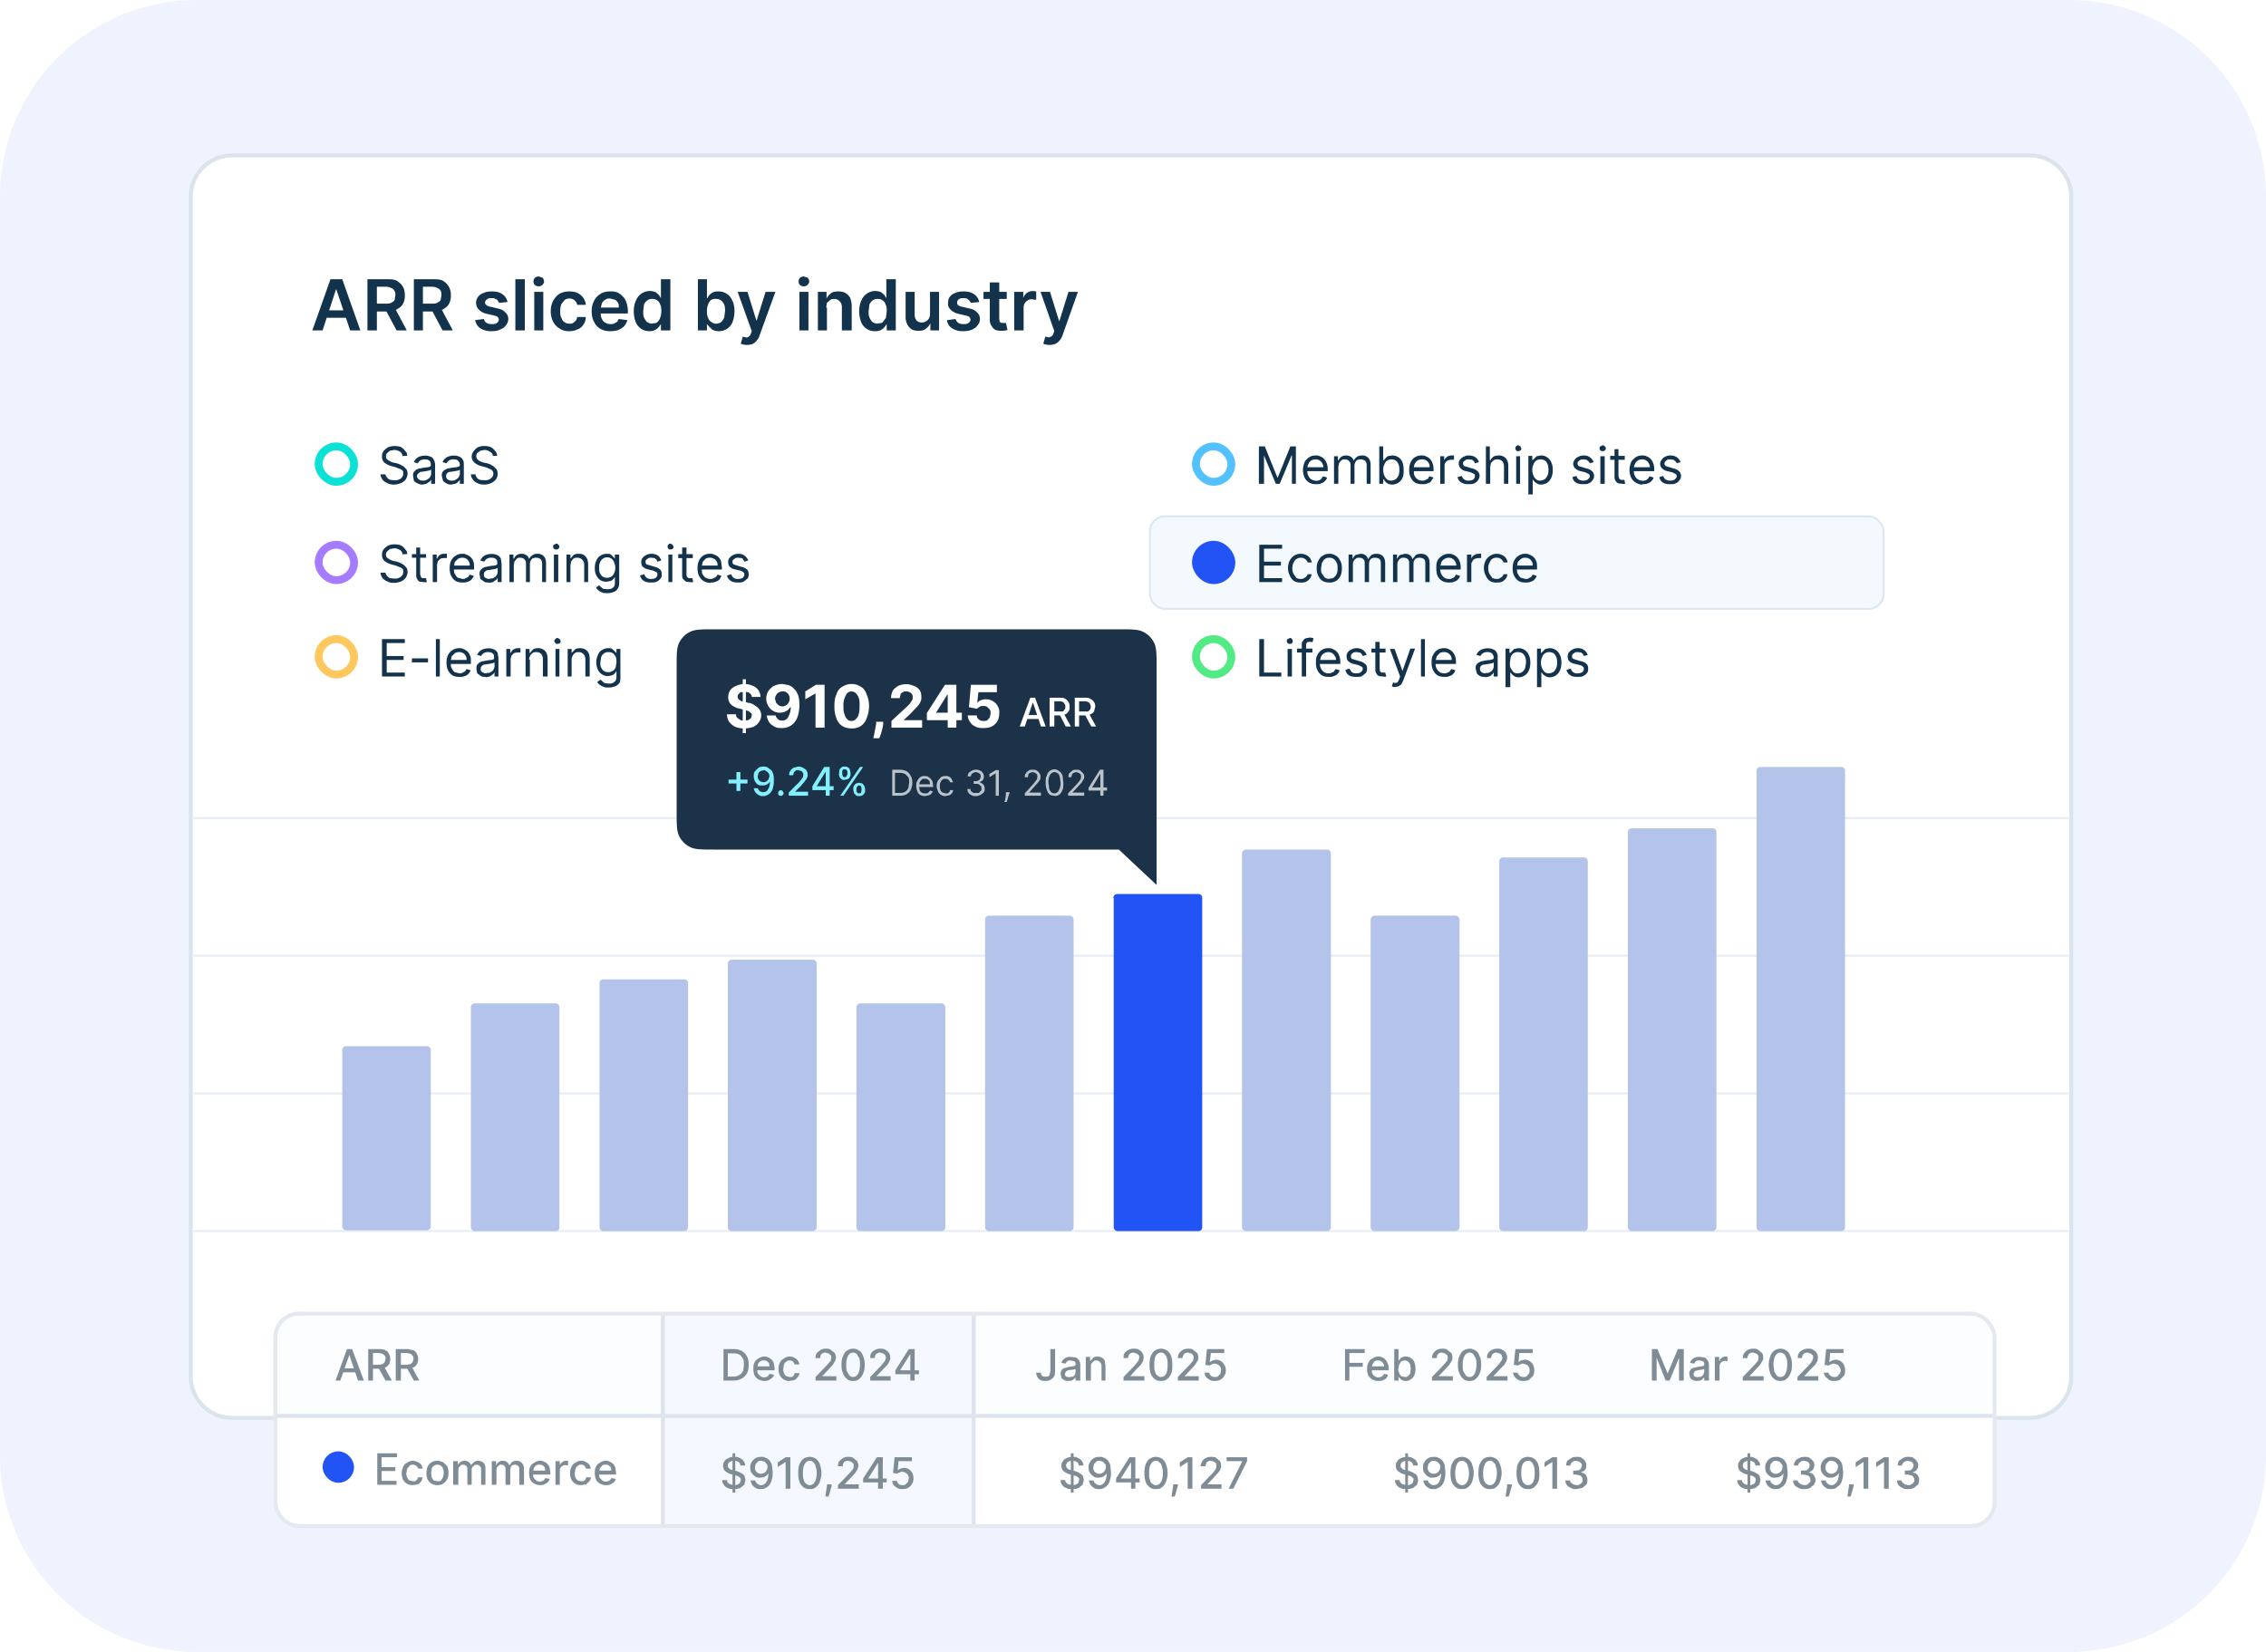 <svg xmlns="http://www.w3.org/2000/svg" fill="none" viewBox="0 0 576 420">
  <path fill="#EEF3FD" d="M0 50A50 50 0 0 1 50 0h476a50 50 0 0 1 50 50v320a50 50 0 0 1-50 50H50a50 50 0 0 1-50-50V50Z"/>
  <path fill="#fff" d="M516 39.5c5.8 0 10.5 4.7 10.5 10.5v300c0 5.8-4.7 10.5-10.5 10.5H59c-5.8 0-10.5-4.7-10.5-10.5V50c0-5.8 4.7-10.5 10.5-10.5h457Z"/>
  <path stroke="#DBE3EB" d="M516 39.5c5.8 0 10.5 4.7 10.5 10.5v300c0 5.8-4.7 10.5-10.5 10.5H59c-5.8 0-10.5-4.7-10.5-10.5V50c0-5.8 4.7-10.5 10.5-10.5h457Z"/>
  <path fill="#13324B" d="M82 84h-2.6L84 71h3l4.6 13H89l-3.5-10.4h-.1L82 84Zm0-5.1h7v1.9h-7v-2ZM93.4 84V71h5c1 0 1.8 0 2.5.4.6.4 1.2.9 1.5 1.5.4.6.5 1.4.5 2.2a4 4 0 0 1-.5 2.2c-.3.6-.9 1-1.6 1.4-.7.3-1.5.5-2.5.5h-3.5v-2H98c.6 0 1 0 1.4-.2.4-.2.7-.4.9-.7l.2-1.2c0-.5 0-.9-.3-1.2-.1-.3-.4-.6-.8-.7-.4-.2-.8-.3-1.4-.3h-2.2V84h-2.4Zm6.8-6 3.2 6h-2.6l-3.2-6h2.6Zm5 6V71h4.8c1 0 1.9 0 2.6.4a4 4 0 0 1 2 3.7 4 4 0 0 1-.5 2.2c-.3.6-.9 1-1.6 1.4-.6.3-1.5.5-2.5.5h-3.5v-2h3.2c.6 0 1 0 1.4-.2.4-.2.7-.4.9-.7l.2-1.2c0-.5 0-.9-.2-1.2-.2-.3-.5-.6-.9-.7-.4-.2-.8-.3-1.4-.3h-2.2V84H105Zm6.7-6 3.2 6h-2.6l-3.2-6h2.6Zm17-1.2-2 .2-.4-.6c-.1-.2-.3-.3-.6-.4-.2-.2-.5-.2-.9-.2s-.9 0-1.2.3c-.3.2-.5.5-.5.8 0 .3.1.5.4.7.2.2.5.3 1 .4l1.7.4c1 .2 1.6.5 2 1 .5.4.8 1 .8 1.7 0 .6-.2 1.1-.6 1.6-.3.5-.8.8-1.5 1.1-.6.3-1.3.4-2.1.4a5 5 0 0 1-3-.8 3 3 0 0 1-1.2-2l2.2-.3c.1.4.3.8.7 1 .3.2.7.3 1.3.3.5 0 1 0 1.3-.3.3-.2.5-.5.5-.8a1 1 0 0 0-.3-.7c-.2-.2-.6-.3-1-.4l-1.7-.4a4 4 0 0 1-2-1 2.5 2.5 0 0 1-.3-3.3c.4-.5.8-.8 1.4-1 .6-.3 1.3-.4 2.1-.4 1.2 0 2 .2 2.7.7a3 3 0 0 1 1.3 2Zm4.5-5.9V84H131V71h2.3Zm2.4 13.1v-9.8h2.3V84h-2.3Zm1.1-11.2c-.3 0-.7-.1-1-.4-.2-.2-.3-.5-.3-.9 0-.3.1-.6.4-.9.2-.2.6-.3 1-.3l.9.3c.2.3.4.6.4 1 0 .3-.2.6-.4.8-.3.3-.6.4-1 .4Zm7.8 11.4a4 4 0 0 1-2.5-.7c-.7-.4-1.2-1-1.6-1.7a6 6 0 0 1-.6-2.7c0-1 .2-1.8.6-2.6.4-.8 1-1.4 1.6-1.8.7-.4 1.6-.6 2.5-.6.8 0 1.5.1 2.1.4a3.6 3.6 0 0 1 2.1 3h-2.2c0-.4-.3-.8-.6-1.1-.3-.3-.8-.5-1.3-.5a2 2 0 0 0-1.3.4l-.8 1c-.2.6-.3 1.1-.3 1.8s0 1.2.3 1.7c.2.5.4.9.8 1.1.4.3.8.4 1.3.4.3 0 .6 0 .9-.2l.7-.6c.1-.2.3-.5.3-.9h2.2a3 3 0 0 1-.6 1.9c-.3.5-.8 1-1.4 1.2-.6.3-1.3.5-2.2.5Zm10.5 0a5 5 0 0 1-2.6-.6 4 4 0 0 1-1.6-1.8c-.4-.7-.6-1.6-.6-2.7 0-1 .2-1.8.6-2.6a4.3 4.3 0 0 1 4-2.4 5 5 0 0 1 1.8.2c.5.2 1 .5 1.4 1 .4.3.8.9 1 1.5.2.6.4 1.4.4 2.2v.7h-8v-1.5h5.7c0-.5 0-.9-.2-1.2a2 2 0 0 0-.8-.8l-1.2-.3c-.5 0-.9 0-1.2.3a2 2 0 0 0-.9.9l-.3 1.2v1.4c0 .5.1 1 .3 1.4.2.4.5.8 1 1 .3.2.7.3 1.2.3.4 0 .7 0 1-.2l.7-.4.4-.7 2.2.3c-.2.5-.4 1-.8 1.5-.4.4-.9.7-1.5 1a6 6 0 0 1-2 .3Zm10 0a3.7 3.7 0 0 1-3.6-2.3c-.3-.8-.5-1.7-.5-2.8 0-1 .2-2 .6-2.8a3.8 3.8 0 0 1 5-2l.8.7.5.8V71h2.4v13H168v-1.5h-.1a4 4 0 0 1-.5.7 2.9 2.9 0 0 1-2.3 1Zm.6-2c.5 0 1 0 1.3-.3.3-.3.6-.7.7-1.1.2-.5.3-1 .3-1.7 0-.6 0-1.2-.3-1.7-.1-.4-.4-.8-.7-1a2 2 0 0 0-1.3-.4 2 2 0 0 0-1.3.4c-.3.2-.6.6-.8 1l-.2 1.7c0 .6 0 1.2.2 1.6.2.5.5.9.8 1.2.4.2.8.4 1.3.4Zm11.6 1.8V71h2.3v4.8h.1l.5-.8c.3-.2.5-.5 1-.7a3 3 0 0 1 1.3-.2 3.7 3.7 0 0 1 3.5 2.2c.4.8.6 1.7.6 2.8 0 1-.2 2-.5 2.8a3.7 3.7 0 0 1-3.5 2.3c-.6 0-1-.1-1.5-.3l-.8-.7-.6-.7h-.1V84h-2.3Zm2.3-5c0 .7 0 1.3.3 1.8.1.4.4.8.7 1 .4.3.8.5 1.3.5s1-.2 1.3-.4c.3-.3.6-.7.8-1.2l.2-1.6c0-.6 0-1.2-.2-1.6-.2-.5-.5-.9-.8-1.1a2 2 0 0 0-1.3-.4 2 2 0 0 0-1.3.3c-.3.3-.6.7-.7 1.1-.2.5-.3 1-.3 1.7Zm10 8.7a4.7 4.7 0 0 1-1.4-.3l.5-1.8.9.2c.3 0 .5-.1.7-.3.2-.1.4-.4.5-.8l.2-.5-3.6-10h2.5l2.3 7.4 2.3-7.4h2.5l-4 11c-.1.5-.4 1-.7 1.3a3 3 0 0 1-1 .9c-.5.2-1 .3-1.6.3Zm13.5-3.7v-9.8h2.3V84H203Zm1.1-11.2c-.3 0-.7-.1-1-.4-.2-.2-.3-.5-.3-.9 0-.3.1-.6.4-.9.2-.2.6-.3 1-.3l.9.3c.2.3.4.6.4 1 0 .3-.2.6-.4.8-.3.3-.6.4-1 .4Zm5.9 5.4V84h-2.3v-9.8h2.2v1.7c.3-.6.7-1 1.2-1.4.5-.3 1-.4 1.8-.4.7 0 1.3.1 1.8.4.5.3.9.7 1.2 1.2.2.6.4 1.3.4 2V84H214v-5.9c0-.6-.2-1.2-.6-1.5-.3-.4-.8-.6-1.4-.6-.4 0-.7.1-1 .3l-.8.7-.2 1.2Zm12.3 6a3.7 3.7 0 0 1-3.6-2.3c-.3-.8-.5-1.7-.5-2.8 0-1 .2-2 .6-2.8a3.8 3.8 0 0 1 5-2l.8.7.5.8V71h2.4v13h-2.3v-1.5h-.1a4 4 0 0 1-.5.7 2.8 2.8 0 0 1-2.3 1Zm.6-2c.5 0 1 0 1.3-.3l.8-1.1.2-1.7c0-.6 0-1.2-.3-1.7-.1-.4-.4-.8-.7-1a2 2 0 0 0-1.3-.4 2 2 0 0 0-1.3.4c-.3.2-.6.6-.8 1l-.2 1.7c0 .6 0 1.2.2 1.6.2.5.5.9.8 1.2.4.2.8.4 1.3.4Zm13.3-2.3v-5.7h2.3V84h-2.2v-1.7h-.1a3 3 0 0 1-1.1 1.3c-.5.4-1.1.5-1.9.5-.6 0-1.2-.1-1.7-.4a3 3 0 0 1-1.1-1.3 4 4 0 0 1-.4-2v-6.2h2.3V80c0 .6.1 1 .5 1.5.3.3.8.5 1.3.5a2.1 2.1 0 0 0 1.8-1c.2-.3.3-.7.3-1.2Zm12.5-3.1-2.1.2-.4-.6-.5-.4c-.3-.2-.6-.2-1-.2s-.8 0-1.2.3a1 1 0 0 0-.4.8c0 .3 0 .5.3.7.2.2.5.3 1 .4l1.7.4c1 .2 1.6.5 2 1 .5.4.8 1 .8 1.7 0 .6-.2 1.1-.6 1.6-.3.5-.8.8-1.4 1.1-.7.3-1.4.4-2.2.4a5 5 0 0 1-3-.8 3 3 0 0 1-1.2-2l2.2-.3c.1.4.4.8.7 1 .3.2.8.3 1.3.3s1 0 1.3-.3c.3-.2.5-.5.5-.8a1 1 0 0 0-.3-.7c-.2-.2-.6-.3-1-.4l-1.7-.4a4 4 0 0 1-2-1c-.5-.5-.8-1-.7-1.8 0-.6.1-1.1.4-1.5.4-.5.8-.8 1.4-1 .6-.3 1.3-.4 2.1-.4 1.2 0 2 .2 2.7.7a3 3 0 0 1 1.3 2Zm7-2.6V76H250v-1.8h5.7Zm-4.3-2.4h2.4V81l.1.8.4.3h.5a2.3 2.3 0 0 0 .7 0l.4 1.8a5.2 5.2 0 0 1-1.4.2c-.6 0-1 0-1.6-.2a2 2 0 0 1-1-1c-.3-.3-.5-.9-.5-1.5v-9.6Zm6.2 12.2v-9.8h2.3v1.6a2.5 2.5 0 0 1 2.5-1.8 5.4 5.4 0 0 1 .8.1v2.1h-.4l-.6-.1c-.5 0-.8 0-1.2.3a2 2 0 0 0-1 1.8V84h-2.4Zm8.9 3.7a4.7 4.7 0 0 1-1.5-.3l.5-1.8 1 .2.6-.3c.2-.1.4-.4.5-.8l.2-.5-3.5-10h2.4l2.3 7.4h.1l2.3-7.4h2.4l-3.9 11a4 4 0 0 1-.7 1.3 3 3 0 0 1-1.1.9c-.5.2-1 .3-1.6.3Z"/>
  <path stroke="#E7EDF4" stroke-width=".5" d="M49 208h477M49 243h477M49 278h477M49 313h477"/>
  <rect width="9" height="9" x="81" y="113.5" stroke="#0BE2D5" stroke-width="2" rx="4.5"/>
  <path fill="#13324B" d="M102.3 116c0-.6-.3-1-.7-1.2-.4-.2-.8-.4-1.4-.4l-1.1.2-.7.6a1.3 1.3 0 0 0-.1 1.5l.5.4.6.3.5.2 1 .2.8.3.9.5.7.7c.2.3.3.7.3 1.1 0 .5-.2 1-.4 1.4a3 3 0 0 1-1.2 1c-.5.2-1.1.4-1.9.4-.6 0-1.2-.1-1.7-.4-.5-.2-.9-.5-1.2-.9a3 3 0 0 1-.5-1.3H98c0 .3.2.6.4.8.2.3.5.5.8.6l1 .1c.5 0 .9 0 1.2-.2.4-.1.6-.3.8-.6.2-.2.3-.5.3-.9 0-.3 0-.6-.2-.8a2 2 0 0 0-.7-.4l-1-.4-1.1-.3a5 5 0 0 1-1.8-.9 2 2 0 0 1-.6-1.5c0-.6.1-1 .4-1.4a4 4 0 0 1 1.2-1 4 4 0 0 1 1.6-.3c.6 0 1.2.1 1.7.3.4.3.8.6 1 1 .4.3.5.7.5 1.2h-1Zm5 7.2a2 2 0 0 1-1.1-.3 2 2 0 0 1-1-.7l-.2-1.2c0-.4 0-.7.2-1l.6-.6c.3-.1.6-.3 1-.3a10.7 10.7 0 0 1 2-.3l.5-.2c.2 0 .2-.2.2-.3 0-.5 0-.9-.3-1.1-.3-.3-.7-.4-1.2-.4a2 2 0 0 0-1.2.3 2 2 0 0 0-.6.7l-1-.3a2.5 2.5 0 0 1 1.7-1.5 4.2 4.2 0 0 1 1.9-.1l.9.3c.2.2.5.4.6.8.2.3.3.8.3 1.3v4.7h-1v-1h-.1c0 .2-.2.4-.4.5l-.7.5-1 .2Zm.2-1c.5 0 .8-.1 1.1-.3a1.7 1.7 0 0 0 1-1.5v-1l-.4.2a25 25 0 0 1-2.4.4l-.5.4a1 1 0 0 0-.3.6c0 .4.2.7.5.9.2.2.6.3 1 .3Zm7.2 1c-.5 0-.9-.1-1.2-.3-.4-.2-.7-.4-.9-.7l-.3-1.2c0-.4 0-.7.2-1 .2-.3.4-.5.7-.6.2-.1.5-.3.8-.3a10.7 10.7 0 0 1 2-.3l.7-.2.2-.3c0-.5-.2-.9-.4-1.1-.3-.3-.6-.4-1.1-.4a2 2 0 0 0-1.3.3 2 2 0 0 0-.6.7l-1-.3a2.5 2.5 0 0 1 1.7-1.5 4.2 4.2 0 0 1 2-.1l.8.3c.3.2.5.4.7.8.2.3.2.8.2 1.3v4.7h-1v-1h-.1c0 .2-.2.4-.4.5-.1.2-.4.4-.7.5l-1 .2Zm.2-1c.4 0 .8-.1 1-.3a1.7 1.7 0 0 0 1-1.5v-1l-.3.2a25 25 0 0 1-2.4.4c-.3.1-.5.2-.6.4a1 1 0 0 0-.2.6c0 .4.1.7.4.9.3.2.6.3 1 .3Zm10.4-6.3c-.1-.5-.3-.8-.7-1-.4-.3-.9-.5-1.5-.5l-1 .2-.8.6a1.3 1.3 0 0 0 0 1.5l.4.4.6.3.6.2 1 .2.8.3.8.5.7.7c.2.3.3.7.3 1.1 0 .5-.1 1-.4 1.4a3 3 0 0 1-1.2 1c-.5.2-1.1.4-1.8.4s-1.3-.1-1.8-.4a2 2 0 0 1-1.1-.9c-.3-.4-.5-.8-.5-1.3h1.2c0 .3.1.6.3.8.2.3.5.5.8.6l1 .1c.5 0 1 0 1.3-.2.3-.1.6-.3.8-.6.2-.2.3-.5.3-.9 0-.3-.1-.6-.3-.8a2 2 0 0 0-.7-.4l-.9-.4-1.2-.3a4 4 0 0 1-1.7-.9 2 2 0 0 1-.7-1.5c0-.6.2-1 .5-1.4.3-.4.6-.7 1.1-1a4 4 0 0 1 1.7-.3c.6 0 1.1.1 1.6.3.5.3.8.6 1.1 1 .3.3.4.7.5 1.2h-1.1Z"/>
  <rect width="9" height="9" x="304" y="113.5" stroke="#53C1FF" stroke-width="2" rx="4.5"/>
  <path fill="#13324B" d="M320.1 113.5h1.4l3.2 7.9h.1l3.2-7.9h1.4v9.5h-1v-7.2h-.1l-3 7.2h-1l-3-7.2v7.2H320v-9.5Zm14.4 9.6c-.6 0-1.2-.1-1.7-.4a3 3 0 0 1-1.2-1.3c-.2-.5-.4-1.2-.4-1.9s.2-1.4.4-2c.3-.5.7-.9 1.1-1.2a3 3 0 0 1 1.7-.5c.4 0 .8 0 1.1.2a2.7 2.7 0 0 1 1.7 1.7c.2.4.3 1 .3 1.7v.4H332v-1h4.4a2 2 0 0 0-.3-1 1.8 1.8 0 0 0-1.7-1 2 2 0 0 0-1.1.3c-.3.2-.6.5-.7.9a2 2 0 0 0-.3 1v.7c0 .5.1 1 .3 1.3.2.4.4.7.8.9a2.4 2.4 0 0 0 2 .2l.5-.4.4-.6 1 .3c0 .3-.2.6-.5.9a2 2 0 0 1-1 .6c-.4.2-.8.2-1.3.2Zm4.6-.1v-7h1v1h.2c.1-.4.4-.7.7-.9.3-.2.7-.3 1.2-.3.4 0 .8.1 1.1.3.4.2.6.5.8 1 .2-.4.5-.7.9-1 .3-.2.8-.3 1.3-.3a2 2 0 0 1 1.5.6c.4.4.6 1 .6 1.9v4.7h-1v-4.7c0-.6-.2-1-.5-1.2-.3-.2-.6-.3-1-.3-.5 0-.9.1-1.2.4-.2.3-.4.7-.4 1.2v4.6h-1v-4.9c0-.4-.2-.7-.5-1-.2-.2-.6-.3-1-.3-.3 0-.5 0-.8.2l-.6.7-.2.9v4.4h-1Zm11.5 0v-9.5h1v3.5h.2l.3-.4.6-.6 1.1-.2a2.8 2.8 0 0 1 2.7 1.7c.2.6.3 1.2.3 2 0 .7 0 1.4-.3 2a2.8 2.8 0 0 1-2.6 1.7c-.5 0-.9-.1-1.2-.3a2 2 0 0 1-.6-.5 7 7 0 0 1-.3-.5h-.2v1.1h-1Zm1-3.5c0 .5.1 1 .3 1.4.1.4.4.7.7 1 .3.2.6.3 1 .3.5 0 1-.2 1.2-.4.3-.2.6-.6.7-1 .2-.4.2-.8.2-1.3s0-1-.2-1.4a2 2 0 0 0-.7-1 2 2 0 0 0-1.1-.3 1.8 1.8 0 0 0-1.8 1.3c-.2.4-.3.8-.3 1.4Zm9.9 3.6c-.7 0-1.3-.1-1.8-.4a3 3 0 0 1-1.1-1.3c-.3-.5-.4-1.2-.4-1.9s.1-1.4.4-2a3 3 0 0 1 1-1.2 3 3 0 0 1 1.8-.5c.3 0 .7 0 1 .2a2.7 2.7 0 0 1 1.7 1.7c.2.4.3 1 .3 1.7v.4H359v-1h4.4c0-.3 0-.7-.2-1a1.8 1.8 0 0 0-1.7-1 2 2 0 0 0-1.2.3c-.3.2-.5.5-.7.9-.2.3-.2.7-.2 1v.7c0 .5 0 1 .2 1.3.2.4.5.7.8.9.3.2.7.3 1.2.3.3 0 .5 0 .8-.2l.6-.3.3-.6 1.1.3-.6.9c-.2.3-.5.5-1 .6-.3.2-.7.2-1.2.2Zm4.6-.1v-7h1v1c.2-.4.5-.7.8-.9a2 2 0 0 1 1.1-.3 12.8 12.8 0 0 1 .6 0v1.1a3 3 0 0 0-.7 0 2 2 0 0 0-.9.2c-.2.1-.5.3-.6.6-.2.2-.2.5-.2.8v4.5H366Zm9.8-5.5-1 .3-.2-.5-.5-.4-.8-.1c-.4 0-.8 0-1 .3-.4.2-.5.4-.5.7 0 .3.1.5.3.7l1 .3 1 .3a3 3 0 0 1 1.4.7c.3.3.5.7.5 1.2 0 .4-.2.8-.4 1.1a2 2 0 0 1-1 .8c-.4.2-.9.2-1.4.2-.7 0-1.3-.1-1.8-.4a2 2 0 0 1-1-1.4l1.1-.3c.1.4.3.7.6.9.3.2.6.3 1 .3.6 0 1-.1 1.3-.3.3-.3.4-.5.4-.8 0-.3 0-.5-.2-.6l-.8-.4-1.2-.3c-.7-.1-1.1-.4-1.4-.7-.3-.3-.5-.7-.5-1.2 0-.4.1-.8.3-1 .3-.4.6-.6 1-.8.4-.2.8-.3 1.3-.3.7 0 1.3.2 1.7.5.4.3.7.7.8 1.2Zm2.9 1.2v4.3h-1.1v-9.5h1v3.5h.2c.1-.3.4-.6.7-.9.4-.2.8-.3 1.4-.3.4 0 .9.1 1.2.3.4.2.7.5.9.9.2.4.3.9.3 1.5v4.5h-1.1v-4.4c0-.6-.2-1-.4-1.3-.3-.3-.7-.5-1.2-.5a2 2 0 0 0-1 .2l-.7.7-.2 1Zm6.6 4.3v-7h1v7h-1Zm.5-8.3c-.2 0-.4 0-.5-.2a.7.7 0 0 1-.2-.5c0-.2 0-.4.2-.5.1-.2.3-.3.5-.3l.6.3.2.5c0 .2 0 .4-.2.5-.2.2-.4.2-.6.2Zm2.6 11v-9.8h1v1.1h.1l.4-.4.6-.6 1-.2a2.8 2.8 0 0 1 2.7 1.7c.3.6.4 1.2.4 2 0 .7-.1 1.4-.4 2a2.8 2.8 0 0 1-2.6 1.7c-.4 0-.8-.1-1-.3a2 2 0 0 1-.7-.5l-.4-.5v3.8h-1.1Zm1-6.2c0 .5.1 1 .3 1.4.1.4.4.7.7 1 .3.2.6.3 1 .3.5 0 .9-.2 1.2-.4.3-.2.5-.6.7-1 .2-.4.2-.8.2-1.3s0-1-.2-1.4a2 2 0 0 0-.7-1 2 2 0 0 0-1.1-.3 1.8 1.8 0 0 0-1.8 1.3c-.2.4-.3.8-.3 1.4Zm15.6-2-1 .3c0-.2-.2-.3-.3-.5l-.5-.4-.7-.1c-.5 0-.8 0-1.1.3-.3.2-.5.4-.5.7 0 .3.1.5.3.7l1 .3 1 .3a3 3 0 0 1 1.4.7c.3.3.5.7.5 1.2 0 .4-.1.8-.4 1.1a2 2 0 0 1-1 .8c-.3.2-.8.2-1.4.2-.7 0-1.3-.1-1.8-.4a2 2 0 0 1-.9-1.4l1-.3c.2.4.3.7.6.9.3.2.7.3 1.1.3.5 0 1-.1 1.2-.3.3-.3.5-.5.5-.8 0-.3-.1-.5-.3-.6l-.8-.4-1.2-.3c-.6-.1-1-.4-1.4-.7-.3-.3-.5-.7-.5-1.2 0-.4.2-.8.4-1 .2-.4.5-.6 1-.8.3-.2.8-.3 1.3-.3.7 0 1.2.2 1.6.5.4.3.7.7.9 1.2Zm1.7 5.5v-7h1.1v7h-1Zm.6-8.3c-.2 0-.4 0-.6-.2a.7.7 0 0 1-.2-.5c0-.2 0-.4.2-.5l.6-.3c.2 0 .4.1.5.3.2.1.3.3.3.5s-.1.4-.3.5c-.1.2-.3.2-.5.2Zm5.6 1.2v1h-3.7v-1h3.7Zm-2.6-1.7h1v6.8l.2.7.4.3h.4a1.8 1.8 0 0 0 .5 0l.2 1a2.2 2.2 0 0 1-.8 0l-.9-.1c-.3-.1-.5-.3-.7-.6-.2-.3-.3-.6-.3-1v-7Zm7.1 9c-.6 0-1.2-.2-1.7-.5a3 3 0 0 1-1.2-1.3c-.2-.5-.4-1.2-.4-1.9s.2-1.4.4-2c.3-.5.7-.9 1.1-1.2a3 3 0 0 1 1.7-.5c.4 0 .8 0 1.1.2a2.7 2.7 0 0 1 1.7 1.7c.2.4.3 1 .3 1.7v.4H415v-1h4.4a2 2 0 0 0-.3-1 1.8 1.8 0 0 0-1.7-1 2 2 0 0 0-1.1.3c-.3.2-.6.5-.7.9a2 2 0 0 0-.3 1v.7c0 .5.1 1 .3 1.3.2.4.4.7.8.9a2.4 2.4 0 0 0 2 .2l.5-.4.4-.6 1 .3c0 .3-.2.6-.5.9a2 2 0 0 1-1 .6c-.4.2-.8.2-1.3.2Zm9.7-5.7-1 .3c0-.2-.2-.3-.3-.5l-.5-.4-.8-.1c-.4 0-.8 0-1 .3-.3.2-.5.4-.5.7 0 .3.1.5.3.7l1 .3 1 .3a3 3 0 0 1 1.4.7c.3.3.5.7.5 1.2 0 .4-.1.8-.4 1.1a2 2 0 0 1-1 .8c-.4.2-.8.2-1.4.2-.7 0-1.3-.1-1.8-.4a2 2 0 0 1-.9-1.4l1-.3c.1.4.3.7.6.9.3.2.6.3 1.1.3.5 0 1-.1 1.2-.3.3-.3.5-.5.5-.8 0-.3-.1-.5-.3-.6l-.8-.4-1.2-.3c-.6-.1-1.1-.4-1.4-.7-.3-.3-.5-.7-.5-1.2 0-.4.2-.8.4-1 .2-.4.5-.6.9-.8.4-.2.8-.3 1.3-.3.7 0 1.3.2 1.7.5.4.3.7.7.9 1.2Z"/>
  <rect width="186.5" height="23.5" x="292.3" y="131.3" fill="#F3F9FD" stroke="#DBE7F2" stroke-width=".5" rx="3.8"/>
  <rect width="9" height="9" x="81" y="138.5" stroke="#A57BFF" stroke-width="2" rx="4.5"/>
  <path fill="#13324B" d="M102.3 141c0-.6-.3-1-.7-1.2-.4-.2-.8-.4-1.4-.4l-1.1.2-.7.6a1.3 1.3 0 0 0-.1 1.5l.5.4.6.3.5.2 1 .2.8.3.9.5.7.7c.2.3.3.7.3 1.1 0 .5-.2 1-.4 1.4a3 3 0 0 1-1.2 1c-.5.2-1.1.4-1.9.4-.6 0-1.2-.1-1.7-.4-.5-.2-.9-.5-1.2-.9a3 3 0 0 1-.5-1.3H98c0 .3.2.6.4.8.2.3.5.5.8.6l1 .1c.5 0 .9 0 1.2-.2.4-.1.6-.3.8-.6.2-.2.3-.5.3-.9 0-.3 0-.6-.2-.8a2 2 0 0 0-.7-.4l-1-.4-1.1-.3a5 5 0 0 1-1.8-.9 2 2 0 0 1-.6-1.5c0-.6.1-1 .4-1.4a4 4 0 0 1 1.2-1 4 4 0 0 1 1.6-.3c.6 0 1.2.1 1.7.3.4.3.8.6 1 1 .4.3.5.7.5 1.2h-1Zm6 0v.8h-3.6v-.9h3.7Zm-2.5-1.8h1v6.8l.2.7.3.3h1l.2 1a2.2 2.2 0 0 1-.8 0l-1-.1c-.2-.1-.5-.3-.6-.6-.2-.3-.3-.6-.3-1v-7Zm4.2 8.8v-7h1v1h.1c.2-.4.4-.7.7-.9a2 2 0 0 1 1.2-.3 12.7 12.7 0 0 1 .6 0v1.1a3 3 0 0 0-.7 0 2 2 0 0 0-1 .2l-.6.6-.2.8v4.5h-1Zm7.6.1c-.7 0-1.3-.1-1.8-.4a3 3 0 0 1-1.1-1.3c-.3-.5-.4-1.2-.4-1.9s.1-1.4.4-2c.3-.5.6-.9 1.1-1.2a3 3 0 0 1 1.7-.5c.4 0 .7 0 1 .2a2.7 2.7 0 0 1 1.8 1.7c.2.4.2 1 .2 1.7v.4h-5.4v-1h4.3c0-.3 0-.7-.2-1a1.8 1.8 0 0 0-1.7-1 2 2 0 0 0-1.1.3l-.8.8-.2 1.1v.7c0 .5 0 1 .3 1.3.2.4.4.7.7.9l1.2.3c.3 0 .5 0 .8-.2l.6-.3.4-.6 1 .3c0 .3-.3.6-.5.9a2 2 0 0 1-1 .6c-.4.2-.8.2-1.3.2Zm6.7 0c-.5 0-.9 0-1.2-.2l-1-.7-.2-1.2c0-.4 0-.7.2-1l.6-.6c.3-.1.6-.3 1-.3a10.7 10.7 0 0 1 2-.3l.6-.2.1-.3c0-.5 0-.9-.3-1.1-.3-.3-.6-.4-1.2-.4a2 2 0 0 0-1.2.3 2 2 0 0 0-.6.7l-1-.3a2.5 2.5 0 0 1 1.7-1.5 4.2 4.2 0 0 1 1.9-.1l.9.3c.2.2.5.4.7.8l.2 1.3v4.7h-1v-1h-.1c0 .2-.2.4-.4.5l-.7.5-1 .2Zm.2-1c.4 0 .7 0 1-.2a1.7 1.7 0 0 0 1-1.5v-1l-.4.2a25 25 0 0 1-2.4.4l-.5.4a1 1 0 0 0-.2.6c0 .4 0 .7.4.9.3.2.6.3 1 .3Zm5 .9v-7h1v1h.2c.1-.4.4-.7.7-.9.3-.2.7-.3 1.2-.3.4 0 .8.1 1.1.3.4.2.6.5.8 1 .2-.4.5-.7.9-1 .3-.2.8-.3 1.3-.3a2 2 0 0 1 1.5.6c.4.4.6 1 .6 1.9v4.7h-1v-4.7c0-.6-.2-1-.5-1.2-.3-.2-.6-.3-1-.3-.5 0-.9.1-1.2.4-.2.3-.4.7-.4 1.2v4.6h-1v-4.9c0-.4-.2-.7-.5-1-.2-.2-.6-.3-1-.3-.3 0-.5 0-.8.2l-.6.7-.2.9v4.4h-1Zm11.3 0v-7h1.1v7h-1Zm.6-8.3c-.2 0-.4 0-.6-.2a.7.7 0 0 1-.2-.5c0-.2 0-.4.2-.5l.6-.3c.2 0 .4.1.5.3.2.1.3.3.3.5s-.1.4-.3.5c-.1.2-.3.2-.5.2Zm3.6 4v4.3h-1v-7h1v1l.8-.9c.3-.2.8-.3 1.3-.3s1 .1 1.3.3c.3.2.6.5.8.9.2.4.3.9.3 1.5v4.5h-1v-4.4c0-.6-.2-1-.5-1.3-.3-.3-.7-.5-1.2-.5-.3 0-.7 0-1 .2l-.6.7-.2 1Zm9.4 7.1c-.6 0-1 0-1.4-.2a2.9 2.9 0 0 1-1.5-1.2l.8-.6.4.4.6.5 1 .1c.6 0 1.1 0 1.5-.4.4-.2.5-.7.5-1.3v-1.4l-.4.5a2 2 0 0 1-.6.5l-1.1.2a3 3 0 0 1-1.6-.4 3 3 0 0 1-1-1.2c-.3-.5-.4-1.1-.4-1.9 0-.7.1-1.3.4-1.9.2-.5.6-1 1-1.2a3 3 0 0 1 1.6-.5c.5 0 .8 0 1.1.2l.6.6.4.4v-1h1.1v7.2c0 .6-.1 1.1-.4 1.5-.3.4-.6.7-1 .8-.5.2-1 .3-1.6.3Zm0-3.9a2 2 0 0 0 1-.3c.3-.2.6-.5.7-.9.2-.3.3-.8.3-1.3s-.1-1-.3-1.4a1.8 1.8 0 0 0-1.8-1.3 1.9 1.9 0 0 0-1.8 1.4c-.2.4-.2.8-.2 1.3s0 1 .2 1.3c.2.4.4.7.7.9.3.2.7.3 1.1.3Zm13.7-4.4-1 .3-.2-.5-.5-.4-.8-.1c-.4 0-.8 0-1 .3-.4.2-.5.4-.5.7 0 .3 0 .5.3.7l1 .3 1 .3a3 3 0 0 1 1.4.7c.3.3.4.7.4 1.2 0 .4 0 .8-.3 1.1-.2.3-.6.6-1 .8-.4.2-.9.2-1.4.2-.8 0-1.4-.1-1.8-.4a2 2 0 0 1-1-1.4l1.1-.3c.1.4.3.7.6.9.2.2.6.3 1 .3.6 0 1-.1 1.3-.3.3-.3.4-.5.4-.8 0-.3 0-.5-.2-.6l-.8-.4-1.2-.3a3 3 0 0 1-1.5-.7c-.3-.3-.4-.7-.4-1.2 0-.4.1-.8.3-1 .3-.4.6-.6 1-.8.4-.2.8-.3 1.3-.3.7 0 1.3.2 1.7.5.4.3.6.7.8 1.2Zm1.8 5.5v-7h1v7h-1Zm.5-8.3c-.2 0-.4 0-.5-.2a.7.7 0 0 1-.2-.5c0-.2 0-.4.2-.5.1-.2.3-.3.5-.3l.6.3.2.5c0 .2 0 .4-.2.5-.2.2-.4.2-.6.2Zm5.7 1.2v1h-3.7v-1h3.7Zm-2.7-1.7h1.1v6.8c0 .3 0 .5.2.7l.3.3h.5a1.8 1.8 0 0 0 .5 0l.2 1a2.2 2.2 0 0 1-.8 0l-1-.1-.7-.6c-.2-.3-.3-.6-.3-1v-7Zm7.2 9c-.7 0-1.3-.2-1.8-.5a3 3 0 0 1-1.1-1.3c-.3-.5-.4-1.2-.4-1.9s.1-1.4.4-2a3 3 0 0 1 1-1.2 3 3 0 0 1 1.8-.5c.3 0 .7 0 1 .2a2.7 2.7 0 0 1 1.8 1.7l.2 1.7v.4h-5.4v-1h4.3c0-.3 0-.7-.2-1-.2-.3-.4-.6-.7-.7-.3-.2-.6-.3-1-.3a2 2 0 0 0-1.2.3l-.7.8-.2 1.1v.7c0 .5 0 1 .2 1.3.2.4.5.7.8.9.4.2.7.3 1.2.3.3 0 .5 0 .8-.2l.6-.3.4-.6 1 .3-.5.9a2 2 0 0 1-1 .6c-.4.2-.8.2-1.3.2Zm9.6-5.7-1 .3c0-.2-.1-.3-.3-.5 0-.2-.2-.3-.4-.4l-.8-.1c-.4 0-.8 0-1 .3-.4.2-.5.4-.5.7 0 .3 0 .5.3.7l.9.3 1 .3a3 3 0 0 1 1.5.7c.3.3.4.7.4 1.2 0 .4 0 .8-.3 1.1l-1 .8c-.4.2-.9.2-1.4.2-.8 0-1.4-.1-1.8-.4a2 2 0 0 1-1-1.4l1.1-.3c.1.4.3.7.6.9.2.2.6.3 1 .3.6 0 1-.1 1.3-.3.3-.3.4-.5.4-.8 0-.3 0-.5-.3-.6-.1-.2-.4-.3-.7-.4l-1.2-.3c-.7-.1-1.2-.4-1.5-.7-.3-.3-.4-.7-.4-1.2 0-.4.1-.8.3-1 .3-.4.6-.6 1-.8.3-.2.8-.3 1.3-.3.7 0 1.2.2 1.6.5.4.3.7.7.9 1.2Z"/>
  <rect width="9" height="9" x="304" y="138.5" fill="#2253F5" stroke="#2253F5" stroke-width="2" rx="4.5"/>
  <path fill="#13324B" d="M320.1 148v-9.5h5.8v1h-4.6v3.3h4.3v1h-4.3v3.2h4.6v1h-5.8Zm10.5.1a3 3 0 0 1-1.7-.4 3 3 0 0 1-1-1.3 4.2 4.2 0 0 1-.1-3.8c.3-.6.7-1 1.1-1.3a3 3 0 0 1 1.7-.5c.5 0 1 .1 1.4.3.4.2.7.4 1 .8.2.3.4.7.4 1.1h-1c-.1-.3-.3-.6-.6-.8-.3-.3-.7-.4-1.2-.4a2 2 0 0 0-1 .3c-.4.2-.6.6-.8 1-.2.4-.3.8-.3 1.4 0 .5.1 1 .3 1.4l.7 1c.3.2.7.3 1.1.3.3 0 .6 0 .8-.2a1.6 1.6 0 0 0 1-1h1a2.5 2.5 0 0 1-1.4 1.9 3 3 0 0 1-1.4.2Zm7.3 0c-.6 0-1.2-.1-1.7-.4-.5-.3-.8-.7-1.1-1.3a4 4 0 0 1-.4-2c0-.6.1-1.3.4-1.8.3-.6.6-1 1.1-1.3a3 3 0 0 1 1.7-.5 3 3 0 0 1 1.7.5c.5.3.8.7 1.1 1.3.3.5.4 1.2.4 1.9s-.1 1.4-.4 2a3 3 0 0 1-1.1 1.2 3 3 0 0 1-1.7.4Zm0-1c.5 0 .9 0 1.2-.3.3-.3.6-.6.7-1 .2-.4.2-.8.2-1.3s0-1-.2-1.3c-.1-.4-.4-.8-.7-1-.3-.3-.7-.4-1.2-.4s-.9.1-1.2.4c-.3.2-.5.6-.7 1l-.2 1.3c0 .5 0 1 .2 1.3l.7 1c.3.2.7.4 1.2.4Zm4.9.9v-7h1v1h.1c.2-.4.4-.7.7-.9l1.2-.3c.5 0 .9.1 1.2.3.3.2.6.5.7 1h.1l.8-1c.4-.2.8-.3 1.3-.3.7 0 1.2.2 1.6.6.4.4.6 1 .6 1.9v4.7H351v-4.7c0-.6-.1-1-.4-1.2a2 2 0 0 0-1-.3c-.5 0-1 .1-1.2.4-.3.3-.4.7-.4 1.2v4.6h-1.1v-4.9c0-.4-.1-.7-.4-1-.3-.2-.6-.3-1-.3-.3 0-.6 0-.8.2-.3.2-.5.4-.6.7-.2.2-.2.5-.2.9v4.4h-1.1Zm11.3 0v-7h1v1h.1c.2-.4.4-.7.7-.9l1.2-.3c.5 0 .9.1 1.2.3.3.2.6.5.7 1h.1l.8-1c.4-.2.8-.3 1.3-.3.7 0 1.2.2 1.6.6.4.4.6 1 .6 1.9v4.7h-1.1v-4.7c0-.6-.1-1-.4-1.2a2 2 0 0 0-1-.3c-.5 0-1 .1-1.2.4-.3.3-.4.7-.4 1.2v4.6h-1.1v-4.9c0-.4-.1-.7-.4-1-.3-.2-.6-.3-1-.3-.3 0-.6 0-.8.2-.3.2-.5.4-.6.7-.2.2-.2.5-.2.9v4.4H354Zm14.3.1c-.7 0-1.3-.1-1.8-.4a3 3 0 0 1-1.2-1.3c-.2-.5-.3-1.2-.3-1.9s0-1.4.3-2c.3-.5.7-.9 1.2-1.2a3 3 0 0 1 1.6-.5c.4 0 .8 0 1.1.2a2.7 2.7 0 0 1 1.7 1.7c.2.4.3 1 .3 1.7v.4h-5.5v-1h4.4a2 2 0 0 0-.3-1 1.8 1.8 0 0 0-1.7-1 2 2 0 0 0-1 .3c-.4.2-.6.5-.8.8l-.3 1.1v.7c0 .5.1 1 .3 1.3.2.4.5.7.8.9.3.2.7.3 1.2.3.2 0 .5 0 .7-.2.3 0 .5-.2.6-.3l.4-.6 1 .3c0 .3-.2.6-.5.9-.2.3-.6.5-1 .6-.3.2-.8.2-1.2.2Zm4.5-.1v-7h1.1v1c.2-.4.4-.7.8-.9a2 2 0 0 1 1.1-.3 12.7 12.7 0 0 1 .6 0v1.1a3 3 0 0 0-.7 0 2 2 0 0 0-.9.2c-.3.1-.5.3-.6.6-.2.2-.3.5-.3.8v4.5h-1Zm7.6.1a3 3 0 0 1-1.8-.4 3 3 0 0 1-1-1.3 4.2 4.2 0 0 1-.1-3.8c.3-.6.7-1 1.2-1.3a3 3 0 0 1 1.6-.5c.5 0 1 .1 1.4.3.4.2.7.4 1 .8.2.3.4.7.4 1.1h-1c-.1-.3-.3-.6-.6-.8-.3-.3-.7-.4-1.1-.4a2 2 0 0 0-1.2.3c-.3.2-.5.6-.7 1-.2.4-.3.8-.3 1.4 0 .5.1 1 .3 1.4l.7 1c.3.2.7.3 1.2.3.2 0 .5 0 .7-.2a1.6 1.6 0 0 0 1-1h1a2.5 2.5 0 0 1-1.4 1.9 3 3 0 0 1-1.3.2Zm7.3 0c-.7 0-1.3-.1-1.8-.4a3 3 0 0 1-1.1-1.3c-.3-.5-.4-1.2-.4-1.9s.1-1.4.4-2c.3-.5.6-.9 1.1-1.2a3 3 0 0 1 1.7-.5c.4 0 .7 0 1 .2a2.7 2.7 0 0 1 1.8 1.7c.2.4.2 1 .2 1.7v.4h-5.4v-1h4.3c0-.3 0-.7-.2-1a1.8 1.8 0 0 0-1.7-1 2 2 0 0 0-1.1.3l-.8.8-.2 1.1v.7c0 .5 0 1 .3 1.3.2.4.4.7.7.9l1.2.3c.3 0 .6 0 .8-.2l.6-.3.4-.6 1 .3c0 .3-.3.6-.5.9a2 2 0 0 1-1 .6c-.4.2-.8.2-1.3.2Z"/>
  <rect width="9" height="9" x="81" y="162.5" stroke="#FFC85F" stroke-width="2" rx="4.5"/>
  <path fill="#13324B" d="M97.1 172v-9.5h5.8v1h-4.6v3.3h4.3v1h-4.3v3.2h4.6v1h-5.8Zm11.7-4.6v1h-4.1v-1h4.1Zm3-4.9v9.5h-1v-9.5h1Zm5 9.6c-.7 0-1.3-.1-1.8-.4a3 3 0 0 1-1.1-1.3c-.3-.5-.4-1.2-.4-1.9s.1-1.4.4-2c.3-.5.6-.9 1.1-1.2a3 3 0 0 1 1.7-.5c.4 0 .7 0 1 .2a2.7 2.7 0 0 1 1.8 1.7c.2.4.2 1 .2 1.7v.4h-5.4v-1h4.3c0-.3 0-.7-.2-1a1.8 1.8 0 0 0-1.7-1 2 2 0 0 0-1.1.3l-.8.8-.2 1.1v.7c0 .5 0 1 .3 1.3.2.4.4.7.7.9l1.2.3c.3 0 .5 0 .8-.2l.6-.3.4-.6 1 .3c0 .3-.3.6-.5.9a2 2 0 0 1-1 .6c-.4.2-.8.2-1.3.2Zm6.7 0c-.5 0-.9 0-1.2-.2l-1-.7-.2-1.2c0-.4 0-.7.2-1l.6-.6c.3-.1.6-.3 1-.3a10.7 10.7 0 0 1 2-.3l.6-.2.1-.3c0-.5 0-.9-.3-1.1-.3-.3-.6-.4-1.2-.4a2 2 0 0 0-1.2.3 2 2 0 0 0-.6.7l-1-.3a2.5 2.5 0 0 1 1.7-1.5 4.2 4.2 0 0 1 1.9-.1l.9.3c.2.2.5.4.7.8l.2 1.3v4.7h-1v-1h-.1c0 .2-.2.4-.4.5l-.7.5-1 .2Zm.2-1c.4 0 .7 0 1-.2a1.7 1.7 0 0 0 1-1.5v-1l-.4.2a25.8 25.8 0 0 1-2.4.4l-.5.4a1 1 0 0 0-.2.6c0 .4 0 .7.4.9.3.2.6.3 1 .3Zm5 .9v-7h1v1h.1c.2-.4.4-.7.8-.9a2 2 0 0 1 1.1-.3 12.7 12.7 0 0 1 .6 0v1.1a3 3 0 0 0-.7 0 2 2 0 0 0-1 .2l-.6.6-.2.8v4.5h-1Zm6-4.3v4.3h-1.1v-7h1v1h.1l.8-.9c.3-.2.7-.3 1.3-.3.5 0 .9.1 1.2.3.4.2.7.5.9.9.2.4.3.9.3 1.5v4.5H138v-4.4c0-.6-.2-1-.4-1.3-.3-.3-.7-.5-1.2-.5-.4 0-.7 0-1 .2-.2.2-.5.4-.6.7-.2.3-.3.6-.3 1Zm6.5 4.3v-7h1v7h-1Zm.5-8.3c-.2 0-.4 0-.5-.2a.7.7 0 0 1-.3-.5c0-.2.1-.4.3-.5.1-.2.3-.3.5-.3l.6.3.2.5c0 .2 0 .4-.2.5-.2.2-.4.2-.6.2Zm3.6 4v4.3h-1v-7h1v1l.9-.9c.3-.2.7-.3 1.3-.3.4 0 .9.1 1.2.3.4.2.7.5.9.9.2.4.3.9.3 1.5v4.5h-1.1v-4.4c0-.6-.2-1-.5-1.3-.3-.3-.6-.5-1.2-.5-.3 0-.6 0-.9.2-.3.2-.5.4-.6.7-.2.3-.3.6-.3 1Zm9.4 7.1c-.5 0-1 0-1.3-.2a2.9 2.9 0 0 1-1.6-1.2l.9-.6.4.4.6.5 1 .1c.6 0 1 0 1.4-.4.4-.2.6-.7.6-1.3v-1.4h-.1l-.3.5a2 2 0 0 1-.7.5l-1 .2a2.8 2.8 0 0 1-2.6-1.6 4.4 4.4 0 0 1 0-3.8c.2-.5.5-1 1-1.2.4-.3 1-.5 1.6-.5.4 0 .8 0 1 .2l.7.6.3.4h.1v-1h1v7.2c0 .6 0 1.1-.3 1.5-.3.4-.7.7-1.1.8-.5.2-1 .3-1.6.3Zm0-3.9a2 2 0 0 0 1-.3c.4-.2.6-.5.8-.9l.2-1.3c0-.5 0-1-.2-1.4a2 2 0 0 0-.7-.9 2 2 0 0 0-1.1-.3 1.9 1.9 0 0 0-1.9 1.3l-.2 1.3c0 .5 0 1 .2 1.3.2.4.4.7.7.9.3.2.7.3 1.2.3Z"/>
  <rect width="9" height="9" x="304" y="162.5" stroke="#52EA85" stroke-width="2" rx="4.5"/>
  <path fill="#13324B" d="M320.1 172v-9.5h1.2v8.5h4.4v1H320Zm7.2 0v-7h1.1v7h-1Zm.6-8.3c-.2 0-.4 0-.6-.2a.7.7 0 0 1-.2-.5c0-.2 0-.4.2-.5l.6-.3c.2 0 .4.1.5.3.2.1.2.3.2.5s0 .4-.2.5c-.1.2-.3.2-.5.2Zm5.7 1.2v1h-3.9v-1h3.9Zm-2.7 7.1v-8c0-.5 0-.8.3-1 .2-.4.4-.6.7-.7l1-.2a2.7 2.7 0 0 1 1 .2l-.3 1-.2-.1h-.4c-.4 0-.6 0-.8.2-.2.2-.2.4-.2.8v7.8h-1.1Zm6.9.1c-.7 0-1.3-.1-1.8-.4a3 3 0 0 1-1.1-1.3c-.3-.5-.4-1.2-.4-1.9s0-1.4.4-2a3 3 0 0 1 1-1.2 3 3 0 0 1 1.7-.5c.4 0 .8 0 1.1.2a2.7 2.7 0 0 1 1.7 1.7c.2.4.3 1 .3 1.7v.4h-5.5v-1h4.4c0-.3 0-.7-.3-1a1.8 1.8 0 0 0-1.7-1 2 2 0 0 0-1 .3c-.4.2-.6.5-.8.8l-.3 1.1v.7c0 .5.1 1 .3 1.3.2.4.5.7.8.9.3.2.7.3 1.2.3.2 0 .5 0 .7-.2.3 0 .5-.2.6-.3l.4-.6 1 .3c0 .3-.2.6-.5.9-.2.3-.6.5-1 .6-.3.2-.8.2-1.2.2Zm9.6-5.6-1 .3c0-.2-.2-.3-.3-.5 0-.2-.3-.3-.5-.4l-.7-.1c-.5 0-.8 0-1.1.3-.3.2-.4.4-.4.7 0 .3 0 .5.2.7l1 .3 1 .3a3 3 0 0 1 1.4.7c.4.3.5.7.5 1.2 0 .4-.1.8-.3 1.1l-1 .8c-.4.2-1 .2-1.5.2-.7 0-1.3-.1-1.8-.4a2 2 0 0 1-.9-1.4l1-.3.6.9c.3.2.7.3 1.1.3.5 0 1-.1 1.2-.3.3-.3.5-.5.5-.8 0-.3-.1-.5-.3-.6l-.8-.4-1.2-.3c-.6-.1-1-.4-1.4-.7-.3-.3-.4-.7-.4-1.2 0-.4 0-.8.3-1 .2-.4.5-.6 1-.8.3-.2.8-.3 1.3-.3.7 0 1.2.2 1.6.5.4.3.7.7.9 1.2Zm4.8-1.6v1h-3.6v-1h3.6Zm-2.6-1.7h1.1v6.8l.1.7.4.3h.9l.3 1a2.2 2.2 0 0 1-.9 0l-.9-.1c-.3-.1-.5-.3-.7-.6-.2-.3-.3-.6-.3-1v-7Zm5 11.5a2.4 2.4 0 0 1-.8-.2l.3-1c.2.1.5.2.7.1.2 0 .3 0 .5-.2l.4-.8.2-.6-2.6-7h1.2l2 5.6 2-5.7h1.2l-3 8.1-.5 1-.7.5-1 .2Zm7.6-12.2v9.5h-1v-9.5h1Zm5 9.6c-.7 0-1.3-.1-1.8-.4a3 3 0 0 1-1.1-1.3c-.3-.5-.4-1.2-.4-1.9s0-1.4.4-2a3 3 0 0 1 1-1.2 3 3 0 0 1 1.8-.5c.3 0 .7 0 1 .2a2.7 2.7 0 0 1 1.7 1.7c.2.4.3 1 .3 1.7v.4h-5.5v-1h4.4c0-.3 0-.7-.2-1a1.8 1.8 0 0 0-1.7-1 2 2 0 0 0-1.2.3l-.7.8-.3 1.1v.7c0 .5.1 1 .3 1.3.2.4.5.7.8.9.3.2.7.3 1.2.3.2 0 .5 0 .7-.2.3 0 .5-.2.6-.3l.4-.6 1 .3c0 .3-.2.6-.5.9-.2.3-.6.5-1 .6-.3.2-.8.2-1.2.2Zm10.3 0c-.4 0-.9 0-1.2-.2a2 2 0 0 1-.9-.7l-.3-1.2c0-.4 0-.7.2-1 .2-.3.4-.5.7-.6.2-.1.5-.3.8-.3a10.7 10.7 0 0 1 2-.3l.7-.2.2-.3c0-.5-.2-.9-.4-1.1-.3-.3-.6-.4-1.1-.4a2 2 0 0 0-1.3.3 2 2 0 0 0-.6.7l-1-.3a2.5 2.5 0 0 1 1.7-1.5 4.2 4.2 0 0 1 2-.1l.8.3c.3.2.5.4.7.8.2.3.2.8.2 1.3v4.7h-1v-1h-.1c0 .2-.2.4-.4.5-.1.2-.4.4-.7.5l-1 .2Zm.2-1c.4 0 .8 0 1-.2a1.7 1.7 0 0 0 1-1.5v-1l-.3.2a25 25 0 0 1-2.4.4c-.3.1-.5.2-.6.4a1 1 0 0 0-.2.6c0 .4.1.7.4.9.3.2.6.3 1 .3Zm5 3.6v-9.8h1v1.1h.2l.4-.4.6-.6 1-.2a2.8 2.8 0 0 1 2.7 1.7c.3.6.4 1.2.4 2 0 .7-.1 1.4-.4 2a2.8 2.8 0 0 1-2.6 1.7c-.5 0-.8-.1-1.1-.3a2 2 0 0 1-.6-.5 7 7 0 0 1-.4-.5v3.8h-1.2Zm1.1-6.2c0 .5 0 1 .2 1.4l.7 1c.3.2.7.3 1.1.3.5 0 .9-.2 1.2-.4.3-.2.5-.6.7-1l.2-1.3c0-.5 0-1-.2-1.4a2 2 0 0 0-.7-1c-.3-.2-.7-.3-1.2-.3a1.8 1.8 0 0 0-1.8 1.3l-.2 1.4Zm6.9 6.2v-9.8h1v1.1h.1l.4-.4.6-.6 1-.2a2.8 2.8 0 0 1 2.7 1.7c.3.6.4 1.2.4 2 0 .7-.1 1.4-.4 2a2.8 2.8 0 0 1-2.6 1.7c-.4 0-.8-.1-1-.3a2 2 0 0 1-.7-.5 7 7 0 0 1-.4-.5v3.8h-1.1Zm1-6.2c0 .5.1 1 .3 1.4.1.4.4.7.7 1 .3.2.6.3 1 .3.5 0 .9-.2 1.2-.4.3-.2.5-.6.7-1 .2-.4.2-.8.2-1.3s0-1-.2-1.4a2 2 0 0 0-.7-1 2 2 0 0 0-1.1-.3 1.8 1.8 0 0 0-1.8 1.3c-.2.4-.3.8-.3 1.4Zm11.9-2-1 .3-.2-.5-.5-.4-.8-.1c-.4 0-.8 0-1 .3-.4.2-.5.4-.5.7 0 .3 0 .5.3.7l.9.3 1 .3a3 3 0 0 1 1.5.7c.3.3.4.7.4 1.2 0 .4 0 .8-.3 1.1-.2.3-.6.6-1 .8-.4.2-.9.2-1.4.2-.8 0-1.4-.1-1.8-.4a2 2 0 0 1-1-1.4l1.1-.3c.1.4.3.7.6.9.2.2.6.3 1 .3.6 0 1-.1 1.3-.3.3-.3.4-.5.4-.8 0-.3 0-.5-.3-.6-.1-.2-.4-.3-.7-.4l-1.2-.3c-.7-.1-1.2-.4-1.5-.7-.3-.3-.4-.7-.4-1.2 0-.4.1-.8.3-1 .3-.4.6-.6 1-.8.3-.2.8-.3 1.3-.3.7 0 1.2.2 1.6.5.4.3.7.7.9 1.2Z"/>
  <path fill="#B3C3EA" d="M87 267c0-.6.4-1 1-1h20.5c.6 0 1 .4 1 1v44.8c0 .5-.4 1-1 1H88a1 1 0 0 1-1-1V267Zm32.7-10.9c0-.5.4-1 1-1h20.5c.6 0 1 .5 1 1V312c0 .6-.4 1-1 1h-20.5a1 1 0 0 1-1-1v-55.9Zm32.7-6.1c0-.6.4-1 1-1h20.5c.5 0 1 .4 1 1v62c0 .6-.5 1-1 1h-20.5a1 1 0 0 1-1-1v-62Zm32.6-5c0-.6.5-1 1-1h20.6c.5 0 1 .4 1 1v67c0 .6-.5 1-1 1H186a1 1 0 0 1-1-1v-67Zm32.7 11.1c0-.5.5-1 1-1h20.6c.5 0 1 .5 1 1V312c0 .6-.5 1-1 1h-20.6a1 1 0 0 1-1-1v-55.9Zm32.7-22.3c0-.5.4-1 1-1h20.5c.6 0 1 .5 1 1V312c0 .6-.4 1-1 1h-20.5a1 1 0 0 1-1-1v-78.2Z"/>
  <path fill="#2253F5" d="M283 228.3c0-.6.5-1 1-1h20.6c.6 0 1 .4 1 1V312c0 .6-.4 1-1 1h-20.5a1 1 0 0 1-1-1v-83.7Z"/>
  <path fill="#B3C3EA" d="M315.7 217c0-.6.5-1 1-1h20.6c.5 0 1 .4 1 1v95c0 .6-.5 1-1 1h-20.6a1 1 0 0 1-1-1v-95Zm32.7 16.8c0-.5.5-1 1-1H370c.5 0 1 .5 1 1V312c0 .6-.5 1-1 1h-20.6a1 1 0 0 1-1-1v-78.2Zm32.7-14.8c0-.6.5-1 1-1h20.5c.6 0 1 .4 1 1v93c0 .6-.4 1-1 1h-20.5a1 1 0 0 1-1-1v-93Zm32.7-7.4c0-.6.4-1 1-1h20.5c.6 0 1 .4 1 1V312c0 .6-.4 1-1 1h-20.5a1 1 0 0 1-1-1V211.6Zm32.7-15.6c0-.6.4-1 1-1H468c.6 0 1 .4 1 1v116c0 .6-.4 1-1 1h-20.5a1 1 0 0 1-1-1V196Z"/>
  <path fill="#1C3249" d="M284.4 160c3.4 0 5 0 6.3.7a6 6 0 0 1 2.6 2.6c.7 1.3.7 3 .7 6.3V225l-9.6-9H181.6c-3.4 0-5 0-6.3-.7a6 6 0 0 1-2.6-2.6c-.7-1.3-.7-3-.7-6.3v-36.8c0-3.4 0-5 .7-6.3a6 6 0 0 1 2.6-2.6c1.3-.7 3-.7 6.3-.7h102.8Z"/>
  <path fill="#fff" d="M188.8 186.4v-13.7h.8v13.7h-.8Zm2.3-9.2c0-.4-.2-.7-.6-1-.3-.2-.7-.3-1.3-.3l-1 .1-.5.5a1 1 0 0 0-.2.6l.1.5.4.4.5.3.7.1 1 .3c.5 0 .9.2 1.3.4l1 .7a2.7 2.7 0 0 1 1 2 3 3 0 0 1-.6 1.8c-.3.5-.8.9-1.4 1.2-.6.2-1.4.4-2.3.4a6 6 0 0 1-2.3-.4c-.6-.3-1.1-.7-1.5-1.2-.4-.6-.6-1.2-.6-2h2.3c0 .3 0 .6.3.9l.7.5c.3.2.7.2 1 .2l1.1-.1.7-.5.2-.7c0-.3 0-.5-.2-.6l-.6-.5-1-.3-1.2-.3a5 5 0 0 1-2.2-1c-.5-.5-.8-1.1-.8-2 0-.6.2-1.2.5-1.7.4-.5.9-.9 1.5-1.1a5 5 0 0 1 4.3 0c.6.2 1 .6 1.4 1.1.3.5.5 1 .5 1.7h-2.2Zm7.8-3.3 1.6.3c.5.2 1 .5 1.4 1 .4.3.7.9 1 1.6.2.6.3 1.5.3 2.5a9 9 0 0 1-.3 2.4c-.2.8-.5 1.4-.9 1.9a3.9 3.9 0 0 1-3.2 1.5c-.7 0-1.4 0-2-.4-.5-.3-1-.6-1.3-1.1-.3-.5-.5-1-.6-1.7h2.3c0 .4.3.7.6 1 .2.2.6.3 1 .3.7 0 1.3-.3 1.6-1a5 5 0 0 0 .6-2.5l-.7.8a3.4 3.4 0 0 1-2 .7 3.3 3.3 0 0 1-3-1.7 3.7 3.7 0 0 1 0-3.8c.4-.5.8-1 1.4-1.3.7-.3 1.4-.5 2.2-.5Zm0 1.9a1.8 1.8 0 0 0-1.6.9 2 2 0 0 0-.3 1l.3 1 .6.6c.3.2.6.3 1 .3a1.8 1.8 0 0 0 1.3-.6 2 2 0 0 0 .3-2.3c-.1-.3-.4-.5-.6-.7-.3-.2-.6-.2-1-.2Zm10.7-1.7V185h-2.3v-8.7l-2.6 1.5v-2l2.7-1.7h2.2Zm6.9 11.1c-1 0-1.7-.2-2.4-.6a3.8 3.8 0 0 1-1.5-2 8 8 0 0 1-.5-3c0-1.2.1-2.2.5-3 .3-1 .8-1.6 1.5-2 .7-.4 1.4-.7 2.4-.7.9 0 1.7.3 2.3.7.7.4 1.2 1 1.5 2 .4.8.6 1.8.6 3a8 8 0 0 1-.6 3c-.3.9-.8 1.5-1.5 2a4 4 0 0 1-2.3.6Zm0-1.9c.6 0 1-.3 1.5-1 .3-.5.5-1.5.5-2.7 0-.9 0-1.6-.2-2.1-.2-.6-.5-1-.8-1.3-.3-.2-.6-.4-1-.4-.7 0-1.2.3-1.5 1a5 5 0 0 0-.6 2.8c0 .8 0 1.5.3 2 .1.6.4 1 .7 1.3.3.3.6.4 1 .4Zm8 .2v.6a14.4 14.4 0 0 1-1 3.6H222a103.5 103.5 0 0 0 .7-3.6v-.6h1.9Zm2.1 1.5v-1.7l3.9-3.6.8-.8.5-.8c.2-.2.2-.5.2-.8 0-.3 0-.6-.2-.8a1 1 0 0 0-.6-.5c-.3-.2-.5-.2-.9-.2-.3 0-.6 0-.8.2-.3.1-.5.3-.6.6l-.2.9h-2.2c0-.8.2-1.4.5-2 .3-.4.8-.8 1.3-1.1a4.7 4.7 0 0 1 4 0c.7.2 1.1.6 1.5 1.1.3.5.4 1 .4 1.7 0 .4 0 .8-.2 1.2-.2.4-.4.8-.9 1.3l-1.7 1.8-1.6 1.5v.1h4.6v1.9h-7.8Zm9-2v-1.7l4.6-7.2h1.6v2.5h-1l-2.8 4.5v.1h6.5v1.9h-8.8Zm5.3 2v-10.9h2.2V185h-2.2Zm9 .1c-.7 0-1.3 0-2-.4-.5-.2-1-.6-1.3-1.1a3 3 0 0 1-.6-1.7h2.3c0 .4.2.8.5 1 .3.3.7.4 1.2.4.3 0 .7 0 1-.2l.6-.7.2-1c0-.4 0-.7-.2-1l-.7-.7a2 2 0 0 0-1-.2c-.3 0-.6 0-.9.2l-.7.5-2-.4.5-5.7h6.6v1.9h-4.7l-.3 2.7c.3-.3.5-.5 1-.7a3 3 0 0 1 1.2-.2 3.3 3.3 0 0 1 3 1.7c.3.5.5 1.2.4 1.9 0 .7-.1 1.3-.5 2-.3.5-.8 1-1.4 1.3-.6.3-1.3.4-2.1.4Zm10.5-.4h-1.2l2.7-7.3h1.2l2.7 7.3h-1.2l-2-6h-.1l-2 6Zm.2-2.9h3.8v1h-3.8v-1Zm6.2 2.9v-7.3h2.6c.6 0 1 0 1.4.3.4.2.6.5.8.8.2.3.3.7.3 1.2 0 .4 0 .8-.3 1.2-.2.3-.4.5-.8.7-.4.2-.8.3-1.4.3h-2v-1h2.8l.4-.5c.2-.2.2-.5.2-.7 0-.3 0-.5-.2-.7a1 1 0 0 0-.4-.5 2 2 0 0 0-1-.2H268v6.4h-1.1Zm3.6-3.3 1.8 3.3h-1.3l-1.7-3.3h1.2Zm2.8 3.3v-7.3h2.6c.6 0 1 0 1.4.3.4.2.7.5.9.8.2.3.3.7.3 1.2l-.3 1.2c-.2.3-.5.5-.9.7-.3.2-.8.3-1.4.3h-2v-1h2.8l.5-.5.2-.7-.2-.7a1 1 0 0 0-.5-.5 2 2 0 0 0-.9-.2h-1.4v6.4h-1Zm3.6-3.3 1.8 3.3h-1.2l-1.8-3.3h1.2Z"/>
  <path fill="#82F0FF" d="M187.2 201v-4.7h1v4.8h-1Zm-2-1.9v-.9h4.8v1h-4.8Zm8.9-4.2c.3 0 .6 0 1 .2l.8.6c.3.2.5.6.6 1 .2.5.2 1 .2 1.7 0 .6 0 1.2-.2 1.7 0 .5-.3 1-.5 1.2-.2.4-.5.6-.9.8a2 2 0 0 1-1.1.3c-.4 0-.8 0-1.2-.3a2.2 2.2 0 0 1-1.2-1.7h1.1c0 .3.2.6.4.7.3.2.5.3.9.3.5 0 1-.2 1.2-.7.3-.4.5-1 .5-2a2 2 0 0 1-1.8 1c-.5 0-.9 0-1.2-.2-.4-.2-.6-.5-.8-.9-.2-.3-.3-.8-.3-1.2 0-.5 0-.9.3-1.3l.9-.9c.3-.2.8-.3 1.3-.3Zm0 1c-.3 0-.5 0-.8.2-.2 0-.4.3-.5.5l-.2.8c0 .3 0 .5.2.7.1.3.3.4.5.6l.8.2a1.4 1.4 0 0 0 1-.5c.2-.1.3-.3.3-.5l.2-.5a1.5 1.5 0 0 0-.8-1.3 1 1 0 0 0-.7-.3Zm4.4 6.5-.5-.2a.7.7 0 0 1-.2-.5c0-.2 0-.4.2-.5.1-.2.3-.3.5-.3s.3.1.5.3l.2.5-.1.3-.3.3h-.3Zm2-.1v-.8l2.6-2.6a13.9 13.9 0 0 0 1-1.3l.1-.6c0-.2 0-.4-.2-.6 0-.2-.2-.3-.4-.4l-.7-.2c-.2 0-.5 0-.7.2a1 1 0 0 0-.4.4l-.2.7h-1c0-.4 0-.8.3-1.1.2-.4.5-.6.8-.8l1.2-.3c.5 0 .9.1 1.2.3.4.2.7.4.9.7.2.3.3.7.3 1 0 .4 0 .6-.2.9 0 .2-.3.5-.5.8l-1 1.2-1.5 1.5h3.3v1h-4.8Zm6-1.4v-1l3-4.9h.8v1.3h-.5l-2.2 3.6h4.3v1h-5.5Zm3.4 1.4V195h1v7.3h-1Zm7-1.4v-.4c0-.2 0-.5.2-.7 0-.2.3-.4.5-.6l.8-.2.8.2.5.6.2.7v.4c0 .3 0 .6-.2.8a1.4 1.4 0 0 1-1.3.7c-.3 0-.6 0-.8-.2l-.5-.5-.2-.8Zm.8-.4v.4c0 .2 0 .4.2.6 0 .2.2.2.5.2.2 0 .4 0 .5-.2l.1-.6v-.4l-.1-.5c-.1-.2-.3-.3-.5-.3s-.4.1-.5.3a1 1 0 0 0-.2.5Zm-4.4-3.7v-.4l.1-.8.5-.5c.2-.2.5-.2.8-.2.4 0 .6 0 .8.2.3.1.4.3.5.5l.2.8v.4c0 .2 0 .5-.2.7 0 .3-.2.4-.5.6l-.8.2c-.3 0-.6 0-.8-.2-.2-.2-.4-.3-.5-.6l-.2-.7Zm.8-.4v.4l.1.5c.1.2.3.3.5.3.3 0 .4-.1.5-.3l.2-.5v-.4c0-.2 0-.4-.2-.6 0-.1-.2-.2-.5-.2-.2 0-.4 0-.5.2a1 1 0 0 0-.1.6Zm-.5 5.9 5-7.3h.8l-5 7.3h-.8Z"/>
  <path fill="#fff" d="M228.8 202.3h-2v-6.6h2c.7 0 1.2.2 1.7.4.4.3.8.7 1 1.2.3.4.4 1 .4 1.7a4 4 0 0 1-.4 1.8c-.2.5-.6.8-1 1.1a3 3 0 0 1-1.7.4Zm-1.3-.7h1.2c.6 0 1-.1 1.4-.3.3-.2.6-.5.8-1l.2-1.3c0-.5 0-1-.2-1.4l-.8-.8c-.4-.2-.8-.3-1.3-.3h-1.3v5Zm7.7.8c-.5 0-1-.1-1.3-.3-.3-.2-.6-.5-.7-.9a3 3 0 0 1-.3-1.3c0-.5 0-1 .3-1.4.1-.3.4-.6.7-.9a2 2 0 0 1 1.2-.3l.7.1.7.5.5.7.2 1.2v.3h-3.8v-.7h3l-.1-.7a1.3 1.3 0 0 0-1.2-.7c-.3 0-.6 0-.8.2l-.5.6-.2.8v.4l.2 1a1.4 1.4 0 0 0 1.4.7h.5l.4-.3.3-.4.7.2c0 .2-.2.4-.4.6-.1.2-.4.3-.6.4l-1 .2Zm5.1 0a2 2 0 0 1-1.1-.3c-.4-.2-.6-.5-.8-1a3 3 0 0 1-.3-1.2c0-.5.1-1 .3-1.4l.8-.9a2 2 0 0 1 1.1-.3c.4 0 .7 0 1 .2.2.1.5.3.6.6l.4.8h-.8a1.2 1.2 0 0 0-1.2-.9c-.3 0-.5 0-.7.2-.3.2-.4.4-.5.7-.2.2-.2.6-.2 1 0 .3 0 .6.2 1 0 .2.2.4.5.6l.7.2h.6a1.1 1.1 0 0 0 .6-.8h.8a1.7 1.7 0 0 1-1 1.3l-1 .2Zm7.8 0c-.4 0-.8 0-1.1-.2a2 2 0 0 1-.8-.6c-.2-.3-.3-.6-.3-1h.8c0 .3 0 .5.2.6l.5.4h1.4l.5-.5c.2-.2.2-.4.2-.6l-.1-.6-.6-.5a2 2 0 0 0-.8-.1h-.5v-.7h.5c.2 0 .5 0 .7-.2.2 0 .3-.2.4-.3l.2-.7-.1-.5a1 1 0 0 0-.5-.4l-.6-.2c-.2 0-.4 0-.6.2-.2 0-.4.2-.5.3a1 1 0 0 0-.2.6h-.8c0-.4.1-.7.3-1l.8-.5a2.5 2.5 0 0 1 2 0 1.7 1.7 0 0 1 1 1.5c0 .4-.1.7-.3 1l-.8.5c.4.1.7.3 1 .6.2.3.3.6.3 1s0 .7-.3 1a2 2 0 0 1-.8.6 2 2 0 0 1-1.1.3Zm5.8-6.7v6.6h-.8v-5.7l-1.6 1v-.8l1.6-1h.8Zm2.7 5.7v.3l-.3.8a14.2 14.2 0 0 1-.4 1.4h-.6l.2-.5a23.2 23.2 0 0 0 .2-1.6v-.4h.9Zm3.9.9v-.6l2.1-2.3a14.5 14.5 0 0 0 1-1.3l.1-.6a1 1 0 0 0-.6-1l-.6-.2-.7.2a1 1 0 0 0-.4.4l-.1.7h-.8c0-.4 0-.7.3-1 .1-.3.4-.5.7-.7.3-.2.6-.2 1-.2s.7 0 1 .2c.3.2.6.4.7.7.2.2.3.5.3.9l-.1.7-.5.7-.9 1-1.4 1.6h3v.8h-4.1Zm7.6 0a2 2 0 0 1-1.3-.3c-.3-.3-.6-.7-.7-1.2-.2-.5-.3-1-.3-1.8 0-.7 0-1.3.3-1.8a2 2 0 0 1 2-1.6c.4 0 .8.2 1.2.5.3.2.6.6.8 1.1l.2 1.8c0 .7 0 1.3-.2 1.8s-.5 1-.8 1.2a2 2 0 0 1-1.2.4Zm0-.6c.4 0 .8-.3 1-.7a4 4 0 0 0 .5-2l-.2-1.4a2 2 0 0 0-.5-1c-.3-.1-.5-.3-.8-.3-.5 0-.9.3-1.2.7a4 4 0 0 0-.4 2l.2 1.5c.1.4.3.7.5.9.3.2.5.3.9.3Zm3.4.6v-.6l2.2-2.3a14.6 14.6 0 0 0 1-1.3l.1-.6a1 1 0 0 0-.6-1l-.6-.2-.7.2a1 1 0 0 0-.4.4l-.2.7h-.7c0-.4 0-.7.2-1l.8-.7c.3-.2.6-.2 1-.2s.7 0 1 .2l.7.7c.2.2.3.5.3.9 0 .2 0 .5-.2.7l-.4.7-.9 1-1.5 1.6h3v.8h-4Zm5.2-1.3v-.7l2.9-4.6h.5v1h-.4l-2.1 3.5h3.8v.8h-4.7Zm3 1.3v-6.6h.8v6.6h-.7Z" opacity=".7"/>
  <g filter="url(#a)">
    <g clip-path="url(#b)">
      <rect width="437" height="54" x="70" y="334" fill="#fff" rx="6"/>
      <path fill="#FBFDFF" d="M70 334h440v26H70z"/>
      <path fill="#7F8C95" d="M86.6 351h-1.3l2.9-8h1.3l3 8H91l-2.2-6.5-2.3 6.5Zm.2-3.1h4.1v1h-4.1v-1Zm6.8 3.1v-8h2.8c.7 0 1.2.1 1.6.3.4.2.7.5.9 1 .2.3.3.7.3 1.2s-.1 1-.3 1.3a2 2 0 0 1-1 .9 3 3 0 0 1-1.5.3h-2.1v-1h2l1-.2.5-.5.2-.8c0-.3 0-.6-.2-.8l-.5-.5-1-.2h-1.5v7h-1.2Zm4-3.6 2 3.6H98l-2-3.6h1.4Zm3 3.6v-8h3l1.5.3c.4.2.7.5.9 1 .2.3.3.7.3 1.2s-.1 1-.3 1.3a2 2 0 0 1-1 .9 3 3 0 0 1-1.5.3h-2.1v-1h2l1-.2.5-.5.2-.8c0-.3 0-.6-.2-.8l-.5-.5-1-.2h-1.5v7h-1.2Zm4-3.6 2 3.6h-1.4l-2-3.6h1.4Z"/>
      <path fill="#F5F9FF" d="M169 334h79v54h-79z"/>
      <path fill="#7F8C95" d="M186.5 351h-2.6v-8h2.7a4 4 0 0 1 2 .5c.5.3 1 .8 1.3 1.4.3.5.4 1.3.4 2 0 1-.1 1.6-.4 2.2-.3.6-.8 1.1-1.4 1.4a4 4 0 0 1-2 .5Zm-1.4-1h1.3a3 3 0 0 0 1.5-.4c.4-.2.7-.6 1-1l.2-1.6c0-.6 0-1.2-.3-1.6-.2-.4-.5-.8-.9-1-.4-.2-.8-.3-1.4-.3H185v5.8Zm9.2 1.1a3 3 0 0 1-1.5-.4c-.4-.2-.8-.6-1-1-.2-.5-.3-1-.3-1.7 0-.6 0-1.1.3-1.6a2 2 0 0 1 1-1c.4-.3.9-.5 1.4-.5.4 0 .7 0 1 .2a2.4 2.4 0 0 1 1.5 1.5l.2 1.3v.5H192v-1h3.6l-.1-.7a1.4 1.4 0 0 0-1.4-.8c-.3 0-.6 0-.8.2-.3.2-.5.4-.6.7l-.2.8v.7c0 .4 0 .7.2 1l.6.6c.3.2.6.3 1 .3l.5-.1.5-.3.3-.5 1.1.2c0 .3-.2.6-.5.9l-.8.5c-.4.2-.8.2-1.2.2Zm6.4 0a2.6 2.6 0 0 1-2.5-1.5c-.2-.4-.3-1-.3-1.6 0-.6.1-1.1.4-1.6.2-.5.5-.8 1-1a2 2 0 0 1 1.4-.5c.5 0 .9.1 1.2.3a2.2 2.2 0 0 1 1.3 1.7H202l-.4-.7c-.2-.2-.5-.3-.9-.3-.3 0-.6 0-.8.3-.3.1-.5.4-.6.7l-.2 1.1c0 .4 0 .8.2 1.1.1.4.3.6.6.8l.8.2h.6l.5-.4.2-.6h1.2c0 .4-.2.7-.4 1-.2.3-.5.6-.9.8l-1.2.2Zm6.6-.1v-.9l2.7-2.8.7-.8.5-.6.1-.7c0-.3 0-.5-.2-.7l-.5-.4-.7-.2c-.3 0-.6 0-.8.2-.2 0-.4.3-.5.5l-.1.7h-1.2c0-.5.1-.9.3-1.3l1-.8c.4-.2.8-.3 1.3-.3s1 0 1.3.3l1 .8c.1.3.3.7.3 1.2l-.2.8-.6 1-1.1 1.2-1.6 1.7h3.6v1.1h-5.3Zm9.5.1c-.6 0-1.1-.1-1.5-.5a3 3 0 0 1-1-1.4c-.3-.6-.4-1.3-.4-2.2 0-.9.1-1.6.4-2.2.2-.6.5-1.1 1-1.4.4-.3 1-.5 1.5-.5.7 0 1.2.2 1.6.5.5.3.8.8 1 1.4.3.6.4 1.3.4 2.2 0 .9-.1 1.6-.4 2.2a3 3 0 0 1-1 1.4c-.4.4-1 .5-1.6.5Zm0-1c.6 0 1-.3 1.3-.8.3-.5.5-1.3.5-2.3 0-.7 0-1.2-.2-1.7l-.6-1c-.3-.3-.6-.4-1-.4-.5 0-1 .3-1.2.8-.3.5-.5 1.3-.5 2.3 0 .7 0 1.2.2 1.7l.6 1c.3.3.6.4 1 .4Zm4.4.9v-.9l2.7-2.8a15 15 0 0 0 1.1-1.4l.2-.7-.2-.7-.5-.4-.8-.2c-.3 0-.5 0-.7.2-.2 0-.4.3-.5.5l-.2.7h-1.1c0-.5 0-.9.3-1.3a2 2 0 0 1 1-.8c.3-.2.7-.3 1.2-.3s1 0 1.4.3a2.1 2.1 0 0 1 1.2 2c0 .3 0 .5-.2.8 0 .3-.3.6-.5 1l-1.2 1.2-1.6 1.7h3.6v1.1h-5.2Zm6.4-1.6v-1l3.4-5.4h.8v1.4h-.5l-2.5 4h4.8v1h-6Zm3.8 1.6v-8h1.1v8h-1.1Zm35.6-8h1.2v5.7c0 .5-.1 1-.3 1.3a2 2 0 0 1-.9.8c-.3.2-.8.3-1.2.3-.5 0-.9 0-1.3-.2a2 2 0 0 1-.8-.8 2 2 0 0 1-.3-1.1h1.2l.1.6.5.4h1.2c.2-.2.4-.3.4-.6l.2-.7V343Zm4.6 8.1c-.4 0-.7 0-1-.2-.3-.1-.6-.3-.8-.6l-.2-1c0-.3 0-.6.2-.8.1-.3.3-.4.5-.6l.7-.2.9-.2a977.5 977.5 0 0 1 1.3-.2l.2-.3a1 1 0 0 0-.3-.9l-.9-.2c-.3 0-.7 0-.9.2-.2.2-.4.4-.4.6l-1.1-.2a2.1 2.1 0 0 1 1.4-1.4 3.4 3.4 0 0 1 1.8 0c.3 0 .5 0 .8.2l.5.6c.2.3.3.7.3 1.1v4h-1.2v-.8l-.4.4-.5.4-.9.1Zm.3-1 .8-.1a1.3 1.3 0 0 0 .7-1.2v-.7h-.2a4 4 0 0 1-.9.2h-.4a3 3 0 0 0-.6.2 1 1 0 0 0-.4.3l-.2.5c0 .3.1.5.3.7l.9.2Zm5.4-2.7v3.6H276v-6h1.1v1h.1l.7-.8a2 2 0 0 1 1-.3c.5 0 .8.1 1.2.3.3.1.5.4.7.7l.2 1.3v3.8h-1v-3.7c0-.4-.2-.8-.4-1-.2-.2-.5-.4-1-.4-.2 0-.4 0-.6.2l-.5.5c-.2.2-.2.5-.2.8Zm8.3 3.6v-.9l2.7-2.8a15 15 0 0 0 1.1-1.4l.2-.7c0-.3 0-.5-.2-.7l-.5-.4-.8-.2c-.2 0-.5 0-.7.2-.2 0-.4.3-.5.5l-.2.7h-1.1c0-.5 0-.9.3-1.3a2 2 0 0 1 1-.8c.3-.2.8-.3 1.3-.3s1 0 1.3.3a2.1 2.1 0 0 1 1.2 2l-.1.8-.6 1-1.2 1.2-1.5 1.7h3.6v1.1h-5.3Zm9.5.1c-.6 0-1.1-.1-1.6-.5a3 3 0 0 1-1-1.4c-.2-.6-.3-1.3-.3-2.2 0-.9.1-1.6.3-2.2.3-.6.6-1.1 1-1.4a3 3 0 0 1 1.6-.5c.6 0 1.2.2 1.6.5.4.3.8.8 1 1.4.2.6.3 1.3.3 2.2 0 .9 0 1.6-.3 2.2a3 3 0 0 1-1 1.4c-.4.4-1 .5-1.6.5Zm0-1c.6 0 1-.3 1.3-.8.3-.5.4-1.3.4-2.3 0-.7 0-1.2-.2-1.7-.1-.4-.3-.8-.6-1-.2-.3-.5-.4-.9-.4-.5 0-1 .3-1.3.8-.3.5-.4 1.3-.4 2.3 0 .7 0 1.2.2 1.7.1.5.3.8.6 1 .2.3.6.4 1 .4Zm4.3.9v-.9l2.7-2.8a14.5 14.5 0 0 0 1.2-1.4l.1-.7c0-.3 0-.5-.2-.7 0-.2-.3-.3-.5-.4l-.7-.2c-.3 0-.5 0-.8.2-.2 0-.3.3-.4.5-.2.2-.2.4-.2.7h-1.2c0-.5.1-.9.4-1.3.2-.3.5-.6.9-.8.4-.2.8-.3 1.3-.3s1 0 1.3.3l1 .8c.2.3.3.7.3 1.2 0 .3 0 .5-.2.8l-.6 1-1.1 1.2-1.6 1.7h3.6v1.1h-5.3Zm9.4.1c-.5 0-1 0-1.3-.3-.4-.2-.7-.4-1-.8a2 2 0 0 1-.3-1h1.2c0 .3.2.5.4.8.3.2.6.3 1 .3.3 0 .6 0 .8-.2l.6-.6.2-.9c0-.3 0-.6-.2-.8a.9.9 0 0 0-.6-.6c-.2-.2-.5-.3-.8-.3-.3 0-.5 0-.8.2l-.6.3-1-.2.4-4h4.4v1h-3.4l-.3 2.3.7-.4.8-.2a2.4 2.4 0 0 1 2.2 1.3c.3.4.4.9.4 1.4 0 .5-.1 1-.4 1.4-.2.4-.5.7-1 1-.4.2-.8.3-1.4.3Zm33.1-.1v-8h5v1H343v2.5h3.4v1H343v3.5h-1.2Zm8.5.1a3 3 0 0 1-1.6-.4c-.4-.2-.7-.6-1-1-.2-.5-.3-1-.3-1.7 0-.6.1-1.1.4-1.6.2-.5.5-.8 1-1 .4-.3.8-.5 1.4-.5.3 0 .7 0 1 .2a2.4 2.4 0 0 1 1.4 1.5c.2.3.3.8.3 1.3v.5h-4.8v-1h3.6c0-.2 0-.5-.2-.7a1.4 1.4 0 0 0-1.3-.8c-.3 0-.6 0-.9.2l-.5.7-.2.8v.7c0 .4 0 .7.2 1 .1.3.3.5.6.6.2.2.5.3.9.3l.6-.1.5-.3.3-.5 1 .2c0 .3-.2.6-.4.9a2 2 0 0 1-.9.5c-.3.2-.7.2-1.1.2Zm4-.1v-8h1.1v3l.4-.5a1.7 1.7 0 0 1 1.4-.6 2.3 2.3 0 0 1 2.2 1.4c.2.5.3 1 .3 1.7a4 4 0 0 1-.3 1.7c-.2.4-.5.8-.9 1a2 2 0 0 1-1.3.4 1.7 1.7 0 0 1-1.4-.6l-.3-.4h-.1v.9h-1.2Zm1-3c0 .4.1.8.3 1.1 0 .3.3.6.5.8l.9.2c.3 0 .6 0 .8-.3.3-.1.4-.4.6-.7l.1-1.1-.1-1c-.2-.4-.3-.6-.6-.8-.2-.2-.5-.3-.8-.3-.4 0-.7.1-1 .3l-.4.7a3 3 0 0 0-.2 1.1Zm8.6 3v-.9l2.7-2.8.7-.8.5-.6.1-.7c0-.3 0-.5-.2-.7l-.5-.4-.7-.2c-.3 0-.6 0-.8.2-.2 0-.3.3-.5.5l-.1.7H364c0-.5.1-.9.4-1.3.2-.3.5-.6.9-.8.4-.2.8-.3 1.3-.3s1 0 1.3.3l1 .8c.2.3.3.7.3 1.2 0 .3 0 .5-.2.8l-.6 1-1.1 1.2-1.6 1.7h3.6v1.1H364Zm9.6.1c-.7 0-1.2-.1-1.6-.5a3 3 0 0 1-1-1.4c-.3-.6-.4-1.3-.4-2.2 0-.9.1-1.6.4-2.2.2-.6.5-1.1 1-1.4.4-.3 1-.5 1.6-.5.6 0 1 .2 1.5.5s.8.8 1 1.4c.3.6.4 1.3.4 2.2 0 .9-.1 1.6-.4 2.2a3 3 0 0 1-1 1.4c-.4.4-1 .5-1.5.5Zm0-1c.5 0 1-.3 1.2-.8.3-.5.5-1.3.5-2.3 0-.7 0-1.2-.2-1.7l-.6-1c-.3-.3-.6-.4-1-.4-.5 0-.9.3-1.2.8-.3.5-.5 1.3-.5 2.3 0 .7 0 1.2.2 1.7l.6 1c.3.3.6.4 1 .4Zm4.3.9v-.9l2.7-2.8a15 15 0 0 0 1.1-1.4l.2-.7-.2-.7-.5-.4-.8-.2c-.3 0-.5 0-.7.2-.2 0-.4.3-.5.5l-.2.7h-1c0-.5 0-.9.3-1.3a2 2 0 0 1 1-.8c.3-.2.8-.3 1.3-.3s.9 0 1.3.3a2.1 2.1 0 0 1 1.2 2c0 .3 0 .5-.2.8 0 .3-.3.6-.5 1l-1.2 1.2-1.6 1.7h3.6v1.1H378Zm9.4.1c-.5 0-1 0-1.4-.3-.3-.2-.7-.4-.9-.8a2 2 0 0 1-.4-1h1.2c0 .3.2.5.5.8.2.2.6.3 1 .3.3 0 .5 0 .8-.2l.5-.6c.2-.3.2-.5.2-.9 0-.3 0-.6-.2-.8a1 1 0 0 0-.5-.6l-.9-.3c-.2 0-.5 0-.7.2-.3 0-.5.2-.6.3l-1.1-.2.4-4h4.4v1h-3.4l-.2 2.3.6-.4.9-.2a2.4 2.4 0 0 1 2.2 1.3c.2.4.3.9.3 1.4 0 .5-.1 1-.3 1.4l-1 1c-.4.2-.9.3-1.4.3Zm32.6-8.1h1.4l2.6 6.2 2.6-6.2h1.5v8h-1.2v-5.8l-2.4 5.8h-1l-2.3-5.8v5.8h-1.2v-8Zm11.5 8.1c-.4 0-.7 0-1-.2-.3-.1-.6-.3-.8-.6l-.2-1c0-.3 0-.6.2-.8.1-.3.3-.4.5-.6l.7-.2.9-.2a977.5 977.5 0 0 1 1.3-.2l.2-.3a1 1 0 0 0-.3-.9l-.8-.2c-.4 0-.8 0-1 .2-.2.2-.4.4-.4.6l-1.1-.2a2.1 2.1 0 0 1 1.4-1.4 3.4 3.4 0 0 1 1.8 0c.3 0 .5 0 .8.2l.5.6c.2.3.3.7.3 1.1v4h-1.2v-.8l-.4.4-.5.4-.9.1Zm.3-1 .8-.1.5-.5.2-.7v-.7h-.2a4 4 0 0 1-.9.2 37.8 37.8 0 0 0-1 .2 1 1 0 0 0-.4.3l-.2.5c0 .3.1.5.3.7l.9.2Zm4.2.9v-6h1.1v1h.1c.1-.4.3-.6.6-.8.3-.2.6-.3 1-.3a5.3 5.3 0 0 1 .4 0v1.2h-.2l-.4-.1c-.3 0-.5 0-.7.2a1.3 1.3 0 0 0-.7 1.1v3.7h-1.2Zm7.1 0v-.9l2.7-2.8a15 15 0 0 0 1.2-1.4l.1-.7c0-.3 0-.5-.2-.7 0-.2-.3-.3-.5-.4l-.7-.2c-.3 0-.5 0-.8.2-.2 0-.3.3-.4.5-.2.2-.2.4-.2.7H443c0-.5.1-.9.4-1.3.2-.3.5-.6.9-.8.4-.2.8-.3 1.3-.3s1 0 1.3.3l1 .8c.2.3.3.7.3 1.2 0 .3 0 .5-.2.8l-.6 1-1.1 1.2-1.6 1.7h3.6v1.1H443Zm9.6.1c-.6 0-1.2-.1-1.6-.5a3 3 0 0 1-1-1.4c-.2-.6-.4-1.3-.4-2.2 0-.9.2-1.6.4-2.2a3 3 0 0 1 1-1.4c.4-.3 1-.5 1.6-.5.6 0 1.1.2 1.5.5.5.3.8.8 1 1.4.3.6.4 1.3.4 2.2 0 .9-.1 1.6-.4 2.2a3 3 0 0 1-1 1.4c-.4.4-1 .5-1.5.5Zm0-1c.5 0 1-.3 1.2-.8.3-.5.5-1.3.5-2.3 0-.7 0-1.2-.2-1.7-.2-.4-.3-.8-.6-1-.3-.3-.6-.4-1-.4-.5 0-.9.3-1.2.8-.3.5-.5 1.3-.5 2.3l.2 1.7.6 1c.3.3.6.4 1 .4Zm4.3.9v-.9l2.7-2.8.7-.8.4-.6.2-.7c0-.3 0-.5-.2-.7l-.5-.4-.8-.2c-.2 0-.5 0-.7.2-.2 0-.4.3-.5.5l-.2.7h-1c0-.5 0-.9.3-1.3a2 2 0 0 1 1-.8c.3-.2.8-.3 1.3-.3s1 0 1.3.3a2.1 2.1 0 0 1 1.2 2l-.1.8-.6 1-1.2 1.2-1.6 1.7h3.6v1.1H457Zm9.4.1c-.5 0-1 0-1.4-.3l-.9-.8a2 2 0 0 1-.4-1h1.2c0 .3.2.5.5.8.3.2.6.3 1 .3.3 0 .6 0 .8-.2l.5-.6c.2-.3.3-.5.3-.9 0-.3-.1-.6-.3-.8a1 1 0 0 0-.5-.6l-.9-.3c-.2 0-.5 0-.7.2-.3 0-.5.2-.6.3l-1.1-.2.4-4h4.4v1h-3.4l-.2 2.3.7-.4.8-.2a2.4 2.4 0 0 1 2.2 1.3c.2.4.3.9.3 1.4 0 .5 0 1-.3 1.4l-1 1c-.4.2-.9.3-1.4.3Z"/>
      <rect width="6" height="6" x="83" y="370" fill="#2253F5" stroke="#2253F5" stroke-width="2" rx="3"/>
      <path fill="#7F8C95" d="M95.9 377.5v-8h5v1H97v2.5h3.5v1H97v2.5h3.8v1h-5Zm9 .1c-.5 0-1-.1-1.5-.4-.4-.2-.7-.6-1-1-.1-.5-.3-1-.3-1.7 0-.6.2-1.1.4-1.6s.5-.8 1-1a2.4 2.4 0 0 1 2.6-.2c.4.1.7.4 1 .7.1.3.3.6.3 1h-1.1c0-.2-.2-.5-.5-.7-.2-.2-.5-.3-.9-.3-.3 0-.6 0-.8.3l-.6.7-.2 1.1c0 .4 0 .8.2 1.1.2.4.3.6.6.8l.8.2h.6l.5-.4.3-.6h1.1a2.2 2.2 0 0 1-1.2 1.8l-1.3.2Zm6.3 0c-.6 0-1-.1-1.5-.4-.4-.2-.7-.6-1-1-.2-.5-.3-1-.3-1.7 0-.6.1-1.1.3-1.6a2.6 2.6 0 0 1 2.5-1.5c.5 0 1 .2 1.5.4l1 1c.2.6.3 1.1.3 1.7 0 .6-.1 1.2-.4 1.7a2.6 2.6 0 0 1-2.4 1.4Zm0-1c.3 0 .7 0 .9-.2l.5-.8.2-1c0-.5 0-.8-.2-1.1 0-.4-.3-.6-.5-.8-.2-.2-.5-.3-1-.3-.3 0-.6.1-.8.3-.3.2-.4.4-.6.8l-.1 1 .1 1c.2.4.3.7.6.9l.9.2Zm4 .9v-6h1.2v1c.2-.4.4-.6.7-.8.3-.2.6-.3 1-.3s.7.1 1 .3c.3.2.5.4.6.8l.8-.8a2 2 0 0 1 1-.3c.6 0 1 .2 1.4.5.4.4.5.9.5 1.6v4h-1.1v-4a1 1 0 0 0-.4-.8c-.2-.2-.4-.3-.8-.3a1 1 0 0 0-.8.4c-.3.2-.4.5-.4.9v3.8h-1.1v-4a1 1 0 0 0-.3-.8 1 1 0 0 0-.8-.3c-.2 0-.4 0-.6.2l-.5.5-.1.7v3.7h-1.2Zm9.8 0v-6h1.1v1h.1c.1-.4.3-.6.6-.8.3-.2.6-.3 1-.3s.8.1 1 .3c.3.2.5.4.6.8h.1l.7-.8a2 2 0 0 1 1.1-.3c.6 0 1 .2 1.3.5.4.4.6.9.6 1.6v4H132v-4c0-.3-.1-.6-.3-.8-.3-.2-.5-.3-.8-.3-.4 0-.7.1-1 .4l-.2.9v3.8h-1.2v-4a1 1 0 0 0-.3-.8 1 1 0 0 0-.8-.3c-.2 0-.4 0-.6.2l-.5.5-.1.7v3.7H125Zm12.3.1a3 3 0 0 1-1.5-.4c-.4-.2-.8-.6-1-1-.2-.5-.3-1-.3-1.7 0-.6 0-1.1.3-1.6a2 2 0 0 1 1-1c.4-.3.9-.5 1.4-.5.4 0 .7 0 1 .2a2.4 2.4 0 0 1 1.5 1.5l.2 1.3v.5H135v-1h3.6l-.1-.7a1.4 1.4 0 0 0-1.4-.8c-.3 0-.6 0-.8.2-.3.2-.5.4-.6.7l-.2.8v.7c0 .4 0 .7.2 1l.6.6c.3.2.6.3 1 .3l.5-.1.5-.3.3-.5 1.1.2c0 .3-.2.6-.5.9l-.8.5c-.4.2-.8.2-1.2.2Zm3.9-.1v-6h1.1v1c.2-.4.4-.6.7-.8.2-.2.5-.3.9-.3a5.3 5.3 0 0 1 .5 0v1.2h-.3l-.3-.1c-.3 0-.5 0-.8.2a1.3 1.3 0 0 0-.7 1.1v3.7h-1.1Zm6.5.1a2.6 2.6 0 0 1-2.5-1.5c-.2-.4-.3-1-.3-1.6 0-.6.1-1.1.4-1.6.2-.5.5-.8 1-1a2 2 0 0 1 1.4-.5c.5 0 .9.1 1.2.3a2.2 2.2 0 0 1 1.3 1.7H149l-.4-.7c-.2-.2-.5-.3-.9-.3-.3 0-.6 0-.8.3-.3.1-.5.4-.6.7l-.2 1.1c0 .4 0 .8.2 1.1.1.4.3.6.6.8l.8.2h.6l.5-.4.2-.6h1.2c0 .4-.2.7-.4 1l-.8.8-1.3.2Zm6.3 0a3 3 0 0 1-1.5-.4c-.4-.2-.8-.6-1-1-.2-.5-.3-1-.3-1.7 0-.6 0-1.1.3-1.6a2 2 0 0 1 1-1c.4-.3.9-.5 1.4-.5.4 0 .7 0 1 .2a2.4 2.4 0 0 1 1.5 1.5l.2 1.3v.5h-4.8v-1h3.6l-.1-.7a1.4 1.4 0 0 0-1.4-.8c-.3 0-.6 0-.8.2l-.6.7-.2.8v.7c0 .4 0 .7.2 1l.6.6c.3.2.6.3 1 .3l.5-.1.5-.3.3-.5 1.1.2c0 .3-.2.6-.5.9l-.8.5c-.4.2-.7.2-1.2.2Z"/>
      <path stroke="#DDE4EE" d="M70 360h436.5m-338-26v54m79-54v54"/>
      <path fill="#7F8C95" d="M186.2 379.5v-10h.7v10h-.7Zm2-6.9a1 1 0 0 0-.5-.9 2 2 0 0 0-1.1-.3c-.3 0-.6 0-.9.2-.2 0-.4.2-.5.4a1 1 0 0 0-.2.6l.1.5.4.4.4.2.5.1.8.2.8.3.7.4c.3.2.5.4.6.7l.2.9-.3 1.2-1 .8c-.5.2-1 .3-1.6.3-.6 0-1.2 0-1.6-.3-.4-.1-.8-.4-1-.8-.3-.3-.4-.7-.4-1.2h1.2c0 .3 0 .5.3.7.1.2.3.3.6.4l.8.2c.4 0 .7 0 1-.2.2 0 .4-.2.6-.4l.2-.7c0-.3 0-.5-.2-.6l-.5-.4-.8-.2-1-.3c-.6-.2-1-.4-1.5-.8-.3-.3-.5-.8-.5-1.3s.1-.9.4-1.2c.2-.4.5-.6 1-.8.4-.2.9-.3 1.4-.3.6 0 1 0 1.4.3.5.2.8.4 1 .8.3.3.4.7.4 1.1h-1.2Zm5.3-2.2c.4 0 .7 0 1 .2.4.1.7.3 1 .6.3.3.5.7.7 1.2l.2 1.8c0 .7 0 1.3-.2 1.9-.1.5-.3 1-.6 1.4-.2.3-.6.6-1 .8-.3.2-.7.3-1.2.3s-.9 0-1.3-.3a2.4 2.4 0 0 1-1.3-1.9h1.2c0 .3.2.6.5.8.2.2.5.4 1 .4s1-.3 1.3-.8a4 4 0 0 0 .5-2.2 2.2 2.2 0 0 1-1.3 1l-.8.1c-.4 0-.9 0-1.2-.3-.4-.2-.7-.6-1-1-.2-.3-.3-.8-.3-1.3s.1-1 .4-1.4c.2-.4.5-.7 1-1 .4-.2.8-.3 1.4-.3Zm0 1c-.3 0-.6 0-.8.2l-.6.6-.2.9c0 .3 0 .6.2.8.1.3.3.5.6.6.2.2.5.2.8.2a1.5 1.5 0 0 0 1.1-.5 1.8 1.8 0 0 0 .5-1.1c0-.3 0-.6-.2-.9l-.6-.6-.8-.2Zm7.4-.9v8h-1.2v-6.8l-2 1.3v-1.2l2-1.3h1.2Zm5 8.1c-.7 0-1.2-.1-1.7-.5a3 3 0 0 1-1-1.4c-.2-.6-.3-1.3-.3-2.2 0-.9.1-1.6.3-2.2.3-.6.6-1.1 1-1.4a3 3 0 0 1 1.6-.5c.6 0 1.2.2 1.6.5.4.3.8.8 1 1.4.2.6.4 1.3.4 2.2 0 .9-.2 1.6-.4 2.2a3 3 0 0 1-1 1.4c-.4.4-1 .5-1.6.5Zm0-1c.5 0 .9-.3 1.2-.8.3-.5.5-1.3.5-2.3 0-.7-.1-1.2-.3-1.7 0-.4-.3-.8-.6-1-.2-.3-.5-.4-.9-.4-.5 0-1 .3-1.2.8-.4.5-.5 1.3-.5 2.3 0 .7 0 1.2.2 1.7.1.5.3.8.6 1 .3.3.6.4 1 .4Zm5.5-.2v.4l-.3 1a15 15 0 0 1-.5 1.7h-.8a117.7 117.7 0 0 1 .4-2.7v-.4h1.2Zm1.6 1.1v-.9l2.7-2.8a14.5 14.5 0 0 0 1.2-1.4l.1-.7c0-.3 0-.5-.2-.7l-.5-.4-.7-.2c-.3 0-.6 0-.8.2-.2 0-.3.3-.5.5l-.1.7H213c0-.5.1-.9.3-1.3l1-.8c.4-.2.8-.3 1.3-.3s1 0 1.3.3l1 .8c.1.3.3.7.3 1.2l-.2.8-.6 1-1.1 1.2-1.6 1.7h3.6v1.1H213Zm6.4-1.6v-1l3.5-5.4h.8v1.4h-.5l-2.5 4h4.7v1h-6Zm3.8 1.6v-8h1.2v8h-1.2Zm6.2.1c-.5 0-.9 0-1.3-.3-.4-.2-.7-.4-1-.8a2 2 0 0 1-.3-1h1.2c0 .3.2.5.4.8.3.2.6.3 1 .3.3 0 .6 0 .8-.2l.6-.6.2-.9c0-.3 0-.6-.2-.8a.9.9 0 0 0-.6-.6c-.2-.2-.5-.3-.8-.3-.3 0-.5 0-.7.2-.3 0-.5.2-.6.3l-1.1-.2.4-4h4.4v1h-3.4l-.2 2.3.6-.4.9-.2a2.4 2.4 0 0 1 2.2 1.3c.2.4.3.9.3 1.4 0 .5-.1 1-.4 1.4-.2.4-.5.7-1 1-.4.2-.8.3-1.4.3Zm42.8.9v-10h.7v10h-.7Zm2-6.9a1 1 0 0 0-.5-.9 2 2 0 0 0-1.1-.3c-.3 0-.6 0-.9.2-.2 0-.4.2-.5.4a1 1 0 0 0-.2.6l.1.5.4.4.4.2.5.1.8.2.8.3.7.4c.3.2.5.4.6.7l.2.9-.3 1.2-1 .8c-.5.2-1 .3-1.6.3-.6 0-1.2 0-1.6-.3-.4-.1-.8-.4-1-.8-.3-.3-.4-.7-.4-1.2h1.2c0 .3 0 .5.3.7.1.2.3.3.6.4l.8.2c.4 0 .7 0 1-.2.2 0 .4-.2.6-.4l.2-.7c0-.3 0-.5-.2-.6l-.5-.4-.8-.2-1-.3c-.6-.2-1-.4-1.5-.8-.3-.3-.5-.8-.5-1.3s.1-.9.4-1.2c.2-.4.5-.6 1-.8.4-.2.9-.3 1.4-.3.6 0 1 0 1.4.3.5.2.8.4 1 .8.3.3.4.7.4 1.1h-1.2Zm5.3-2.2c.4 0 .7 0 1 .2.4.1.7.3 1 .6.3.3.5.7.7 1.2l.2 1.8c0 .7 0 1.3-.2 1.9-.1.5-.3 1-.6 1.4-.2.3-.6.6-1 .8-.3.2-.7.3-1.2.3s-.9 0-1.3-.3a2.4 2.4 0 0 1-1.3-1.9h1.2c0 .3.2.6.5.8.2.2.5.4 1 .4s1-.3 1.3-.8a4 4 0 0 0 .5-2.2 2.2 2.2 0 0 1-1.3 1l-.8.1c-.4 0-.9 0-1.2-.3-.4-.2-.7-.6-1-1-.2-.3-.3-.8-.3-1.3s.1-1 .4-1.4c.2-.4.5-.7 1-1 .4-.2.8-.3 1.4-.3Zm0 1c-.3 0-.6 0-.8.2l-.6.6-.2.9c0 .3 0 .6.2.8.1.3.3.5.6.6.2.2.5.2.8.2a1.5 1.5 0 0 0 1.1-.5 1.8 1.8 0 0 0 .5-1.1c0-.3 0-.6-.2-.9l-.6-.6-.8-.2Zm4.2 5.5v-1l3.4-5.4h.8v1.4h-.5l-2.5 4h4.8v1h-6Zm3.8 1.6v-8h1.1v8h-1.1Zm6.3.1c-.6 0-1.1-.1-1.6-.5a3 3 0 0 1-1-1.4c-.2-.6-.3-1.3-.3-2.2 0-.9.1-1.6.3-2.2.3-.6.6-1.1 1-1.4a3 3 0 0 1 1.6-.5c.6 0 1.2.2 1.6.5.4.3.8.8 1 1.4.2.6.4 1.3.4 2.2 0 .9-.2 1.6-.4 2.2a3 3 0 0 1-1 1.4c-.4.4-1 .5-1.6.5Zm0-1c.6 0 1-.3 1.3-.8.3-.5.5-1.3.5-2.3 0-.7-.1-1.2-.3-1.7 0-.4-.3-.8-.6-1-.2-.3-.5-.4-.9-.4-.5 0-1 .3-1.2.8-.4.5-.5 1.3-.5 2.3 0 .7 0 1.2.2 1.7.1.5.3.8.6 1 .3.3.6.4 1 .4Zm5.6-.2v.4l-.3 1a15 15 0 0 1-.5 1.7h-.8a117.7 117.7 0 0 1 .4-2.7v-.4h1.2Zm3.7-6.9v8h-1.2v-6.8l-2 1.3v-1.2l2-1.3h1.2Zm2.2 8v-.9l2.7-2.8a15 15 0 0 0 1.1-1.4l.1-.7-.1-.7-.6-.4-.7-.2c-.3 0-.5 0-.7.2-.3 0-.4.3-.5.5l-.2.7h-1.2c0-.5.2-.9.4-1.3.2-.3.5-.6.9-.8.4-.2.8-.3 1.3-.3s1 0 1.4.3l.9.8c.2.3.3.7.3 1.2 0 .3 0 .5-.2.8 0 .3-.3.6-.6 1l-1.1 1.2-1.6 1.7h3.6v1.1h-5.2Zm7 0 3.5-7h-4v-1h5.2v1l-3.5 7h-1.2Zm44.9 1v-10h.7v10h-.7Zm2-6.9a1 1 0 0 0-.5-.9 2 2 0 0 0-1.1-.3c-.3 0-.6 0-.9.2-.2 0-.4.2-.5.4a1 1 0 0 0-.2.6l.1.5.4.4.4.2.5.1.8.2.8.3.7.4c.3.2.5.4.6.7l.2.9-.3 1.2-1 .8c-.5.2-1 .3-1.6.3-.6 0-1.2 0-1.6-.3-.4-.1-.8-.4-1-.8-.3-.3-.4-.7-.4-1.2h1.2c0 .3 0 .5.3.7.1.2.3.3.6.4l.8.2c.4 0 .7 0 1-.2.2 0 .4-.2.6-.4l.2-.7c0-.3 0-.5-.2-.6l-.5-.4-.8-.2-1-.3c-.6-.2-1-.4-1.5-.8-.3-.3-.5-.8-.5-1.3s.1-.9.4-1.2c.2-.4.5-.6 1-.8.4-.2.9-.3 1.4-.3.6 0 1 0 1.4.3.5.2.8.4 1 .8.3.3.4.7.4 1.1h-1.2Zm5.3-2.2c.4 0 .7 0 1 .2.4.1.7.3 1 .6.3.3.5.7.7 1.2l.2 1.8c0 .7 0 1.3-.2 1.9-.1.5-.3 1-.6 1.4-.2.3-.6.6-1 .8-.3.2-.7.3-1.2.3s-.9 0-1.3-.3a2.4 2.4 0 0 1-1.3-1.9h1.2c0 .3.2.6.5.8.2.2.5.4 1 .4s1-.3 1.3-.8a4 4 0 0 0 .5-2.2 2.2 2.2 0 0 1-1.3 1l-.8.1c-.4 0-.9 0-1.2-.3-.4-.2-.7-.6-1-1-.2-.3-.3-.8-.3-1.3s.1-1 .4-1.4c.2-.4.5-.7 1-1 .4-.2.8-.3 1.4-.3Zm0 1c-.3 0-.6 0-.8.2l-.6.6-.2.9c0 .3 0 .6.2.8.1.3.3.5.6.6.2.2.5.2.8.2a1.5 1.5 0 0 0 1.1-.5 1.8 1.8 0 0 0 .5-1.1c0-.3 0-.6-.2-.9l-.6-.6-.8-.2Zm7.1 7.2c-.6 0-1.1-.1-1.6-.5a3 3 0 0 1-1-1.4c-.2-.6-.3-1.3-.3-2.2 0-.9.1-1.6.3-2.2.3-.6.6-1.1 1-1.4a3 3 0 0 1 1.6-.5c.6 0 1.2.2 1.6.5.4.3.8.8 1 1.4.2.6.4 1.3.4 2.2 0 .9-.2 1.6-.4 2.2a3 3 0 0 1-1 1.4c-.4.4-1 .5-1.6.5Zm0-1c.6 0 1-.3 1.3-.8.3-.5.5-1.3.5-2.3 0-.7-.1-1.2-.3-1.7 0-.4-.3-.8-.6-1-.2-.3-.5-.4-.9-.4-.5 0-1 .3-1.2.8-.3.5-.5 1.3-.5 2.3 0 .7 0 1.2.2 1.7.1.5.3.8.6 1 .3.3.6.4 1 .4Zm7.1 1c-.6 0-1.1-.1-1.6-.5a3 3 0 0 1-1-1.4c-.2-.6-.3-1.3-.3-2.2 0-.9.1-1.6.3-2.2.3-.6.6-1.1 1-1.4a3 3 0 0 1 1.6-.5c.6 0 1.2.2 1.6.5.4.3.8.8 1 1.4.2.6.4 1.3.4 2.2 0 .9-.2 1.6-.4 2.2a3 3 0 0 1-1 1.4c-.4.4-1 .5-1.6.5Zm0-1c.6 0 1-.3 1.3-.8.3-.5.5-1.3.5-2.3 0-.7-.1-1.2-.3-1.7 0-.4-.3-.8-.6-1-.2-.3-.5-.4-.9-.4-.5 0-1 .3-1.2.8-.3.5-.5 1.3-.5 2.3 0 .7 0 1.2.2 1.7.1.5.3.8.6 1 .3.3.6.4 1 .4Zm5.6-.2v.4l-.3 1a15 15 0 0 1-.5 1.7h-.8l.1-.7a19.4 19.4 0 0 0 .3-2v-.4h1.2Zm4.1 1.2c-.6 0-1.1-.1-1.6-.5a3 3 0 0 1-1-1.4c-.2-.6-.3-1.3-.3-2.2 0-.9.1-1.6.3-2.2.3-.6.6-1.1 1-1.4a3 3 0 0 1 1.6-.5c.6 0 1.2.2 1.6.5.4.3.8.8 1 1.4.2.6.3 1.3.3 2.2 0 .9 0 1.6-.3 2.2a3 3 0 0 1-1 1.4c-.4.4-1 .5-1.6.5Zm0-1c.6 0 1-.3 1.3-.8.3-.5.4-1.3.4-2.3 0-.7 0-1.2-.2-1.7-.1-.4-.3-.8-.6-1-.2-.3-.5-.4-.9-.4-.5 0-1 .3-1.3.8-.3.5-.4 1.3-.4 2.3 0 .7 0 1.2.2 1.7.1.5.3.8.6 1 .2.3.6.4 1 .4Zm7.4-7.1v8h-1.2v-6.8l-2 1.3v-1.2l2-1.3h1.2Zm5 8.1c-.6 0-1.1 0-1.5-.3-.4-.2-.8-.4-1-.7a2 2 0 0 1-.4-1.2h1.2c0 .3.1.5.3.6l.5.4.8.2c.3 0 .6 0 .8-.2.3-.1.5-.3.6-.5.2-.1.2-.4.2-.6 0-.3 0-.5-.2-.7a1 1 0 0 0-.6-.5l-1-.2h-.6v-1h.7l.8-.1.5-.5.2-.7c0-.2 0-.4-.2-.6l-.5-.4-.7-.2-.7.1-.5.4a1 1 0 0 0-.3.7h-1.1c0-.5.1-.8.3-1.2l1-.7a3 3 0 0 1 1.3-.3c.6 0 1 0 1.4.3.4.2.6.5.8.8.2.3.4.7.3 1 0 .5 0 .9-.3 1.2a2 2 0 0 1-1 .6v.1c.5 0 1 .3 1.2.6.3.4.4.8.4 1.3 0 .4 0 .8-.3 1.2l-1 .8-1.5.3Zm43.4.9v-10h.7v10h-.7Zm2-6.9a1 1 0 0 0-.5-.9 2 2 0 0 0-1.1-.3c-.3 0-.6 0-.9.2-.2 0-.4.2-.5.4a1 1 0 0 0-.2.6l.1.5.4.4.4.2.5.1.8.2.8.3.7.4c.3.2.5.4.6.7l.2.9-.3 1.2-1 .8c-.5.2-1 .3-1.6.3-.6 0-1.2 0-1.6-.3-.4-.1-.8-.4-1-.8-.3-.3-.4-.7-.4-1.2h1.2c0 .3 0 .5.3.7.1.2.3.3.6.4l.8.2c.4 0 .7 0 1-.2.2 0 .4-.2.6-.4l.2-.7c0-.3 0-.5-.2-.6l-.5-.4-.8-.2-1-.3c-.6-.2-1-.4-1.5-.8-.3-.3-.5-.8-.5-1.3s.1-.9.4-1.2c.2-.4.5-.6 1-.8.4-.2.9-.3 1.4-.3.6 0 1 0 1.4.3.5.2.8.4 1 .8.3.3.4.7.4 1.1h-1.2Zm5.3-2.2c.4 0 .7 0 1 .2.4.1.7.3 1 .6.3.3.5.7.7 1.2l.2 1.8c0 .7 0 1.3-.2 1.9-.1.5-.3 1-.6 1.4-.2.3-.6.6-1 .8-.3.2-.7.3-1.2.3s-.9 0-1.3-.3a2.4 2.4 0 0 1-1.3-1.9h1.2c0 .3.2.6.5.8.2.2.5.4 1 .4s1-.3 1.3-.8a4 4 0 0 0 .5-2.2 2.2 2.2 0 0 1-1.3 1l-.8.1c-.4 0-.9 0-1.2-.3-.4-.2-.7-.6-1-1-.2-.3-.3-.8-.3-1.3s.1-1 .4-1.4c.2-.4.5-.7 1-1 .4-.2.8-.3 1.4-.3Zm0 1c-.3 0-.6 0-.8.2l-.6.6-.2.9c0 .3 0 .6.2.8.1.3.3.5.6.6.2.2.5.2.8.2a1.5 1.5 0 0 0 1.1-.5 1.8 1.8 0 0 0 .5-1.1c0-.3 0-.6-.2-.9l-.6-.6-.8-.2Zm7.1 7.2c-.5 0-1 0-1.4-.3-.4-.2-.8-.4-1-.7a2 2 0 0 1-.4-1.2h1.2c0 .3.1.5.3.6l.5.4.8.2c.3 0 .6 0 .9-.2l.5-.5c.2-.1.2-.4.2-.6 0-.3 0-.5-.2-.7a1 1 0 0 0-.6-.5l-1-.2h-.6v-1h.7l.8-.1.5-.5.2-.7c0-.2 0-.4-.2-.6 0-.2-.2-.3-.4-.4l-.8-.2-.7.1-.5.4a1 1 0 0 0-.3.7H456c0-.5.1-.8.4-1.2.2-.3.5-.5 1-.7.3-.2.8-.3 1.3-.3s1 0 1.3.3c.4.2.6.5.9.8.2.3.3.7.3 1 0 .5-.2.9-.4 1.2a2 2 0 0 1-1 .6v.1c.5 0 1 .3 1.2.6.3.4.5.8.5 1.3 0 .4-.2.8-.4 1.2l-1 .8c-.4.2-1 .3-1.5.3Zm7-8.2c.3 0 .7 0 1 .2.4.1.7.3 1 .6.3.3.5.7.7 1.2l.2 1.8c0 .7 0 1.3-.2 1.9-.1.5-.3 1-.6 1.4l-1 .8c-.3.2-.7.3-1.2.3s-1 0-1.3-.3a2.4 2.4 0 0 1-1.3-1.9h1.2c0 .3.2.6.5.8.2.2.5.4.9.4.6 0 1-.3 1.4-.8a4 4 0 0 0 .5-2.2h-.1a1 1 0 0 1-.5.6 2.3 2.3 0 0 1-1.5.5c-.4 0-.9 0-1.2-.3-.4-.2-.7-.6-1-1-.2-.3-.3-.8-.3-1.3s.1-1 .4-1.4c.2-.4.5-.7 1-1 .3-.2.8-.3 1.4-.3Zm0 1c-.3 0-.6 0-.8.2l-.6.6-.2.9c0 .3 0 .6.2.8.1.3.3.5.6.6.2.2.5.2.8.2a1.5 1.5 0 0 0 1.1-.5 1.8 1.8 0 0 0 .5-1.1c0-.3 0-.6-.2-.9l-.6-.6-.8-.2Zm5.6 6v.4l-.3 1a15 15 0 0 1-.5 1.7h-.8a61.3 61.3 0 0 1 .4-2.7v-.4h1.2Zm3.7-6.9v8h-1.2v-6.8l-2 1.3v-1.2l2-1.3h1.2Zm5.2 0v8h-1.2v-6.8l-2 1.3v-1.2l2-1.3h1.2Zm5 8.1c-.6 0-1.1 0-1.5-.3-.4-.2-.8-.4-1-.7a2 2 0 0 1-.4-1.2h1.2c0 .3.1.5.3.6l.5.4.8.2c.3 0 .6 0 .8-.2.3-.1.5-.3.6-.5.2-.1.2-.4.2-.6 0-.3 0-.5-.2-.7a1 1 0 0 0-.6-.5l-1-.2h-.6v-1h.7l.8-.1.5-.5.2-.7c0-.2 0-.4-.2-.6 0-.2-.3-.3-.5-.4l-.7-.2-.7.1-.5.4a1 1 0 0 0-.3.7h-1.1c0-.5.1-.8.3-1.2l1-.7c.4-.2.9-.3 1.4-.3.5 0 1 0 1.3.3.4.2.6.5.8.8.3.3.4.7.4 1a1.7 1.7 0 0 1-1.4 1.8v.1c.5 0 1 .3 1.2.6.3.4.5.8.4 1.3 0 .4 0 .8-.3 1.2l-1 .8c-.4.2-1 .3-1.5.3Z"/>
    </g>
    <rect width="437" height="54" x="70" y="334" stroke="#E4E9EF" rx="6"/>
  </g>
  <defs>
    <clipPath id="b">
      <rect width="437" height="54" x="70" y="334" fill="#fff" rx="6"/>
    </clipPath>
    <filter id="a" width="468" height="85" x="54.5" y="318.5" color-interpolation-filters="sRGB" filterUnits="userSpaceOnUse">
      <feFlood flood-opacity="0" result="BackgroundImageFix"/>
      <feColorMatrix in="SourceAlpha" result="hardAlpha" values="0 0 0 0 0 0 0 0 0 0 0 0 0 0 0 0 0 0 127 0"/>
      <feOffset/>
      <feGaussianBlur stdDeviation="7.5"/>
      <feComposite in2="hardAlpha" operator="out"/>
      <feColorMatrix values="0 0 0 0 0 0 0 0 0 0 0 0 0 0 0 0 0 0 0.15 0"/>
      <feBlend in2="BackgroundImageFix" result="effect1_dropShadow_167_138"/>
      <feBlend in="SourceGraphic" in2="effect1_dropShadow_167_138" result="shape"/>
    </filter>
  </defs>
</svg>
